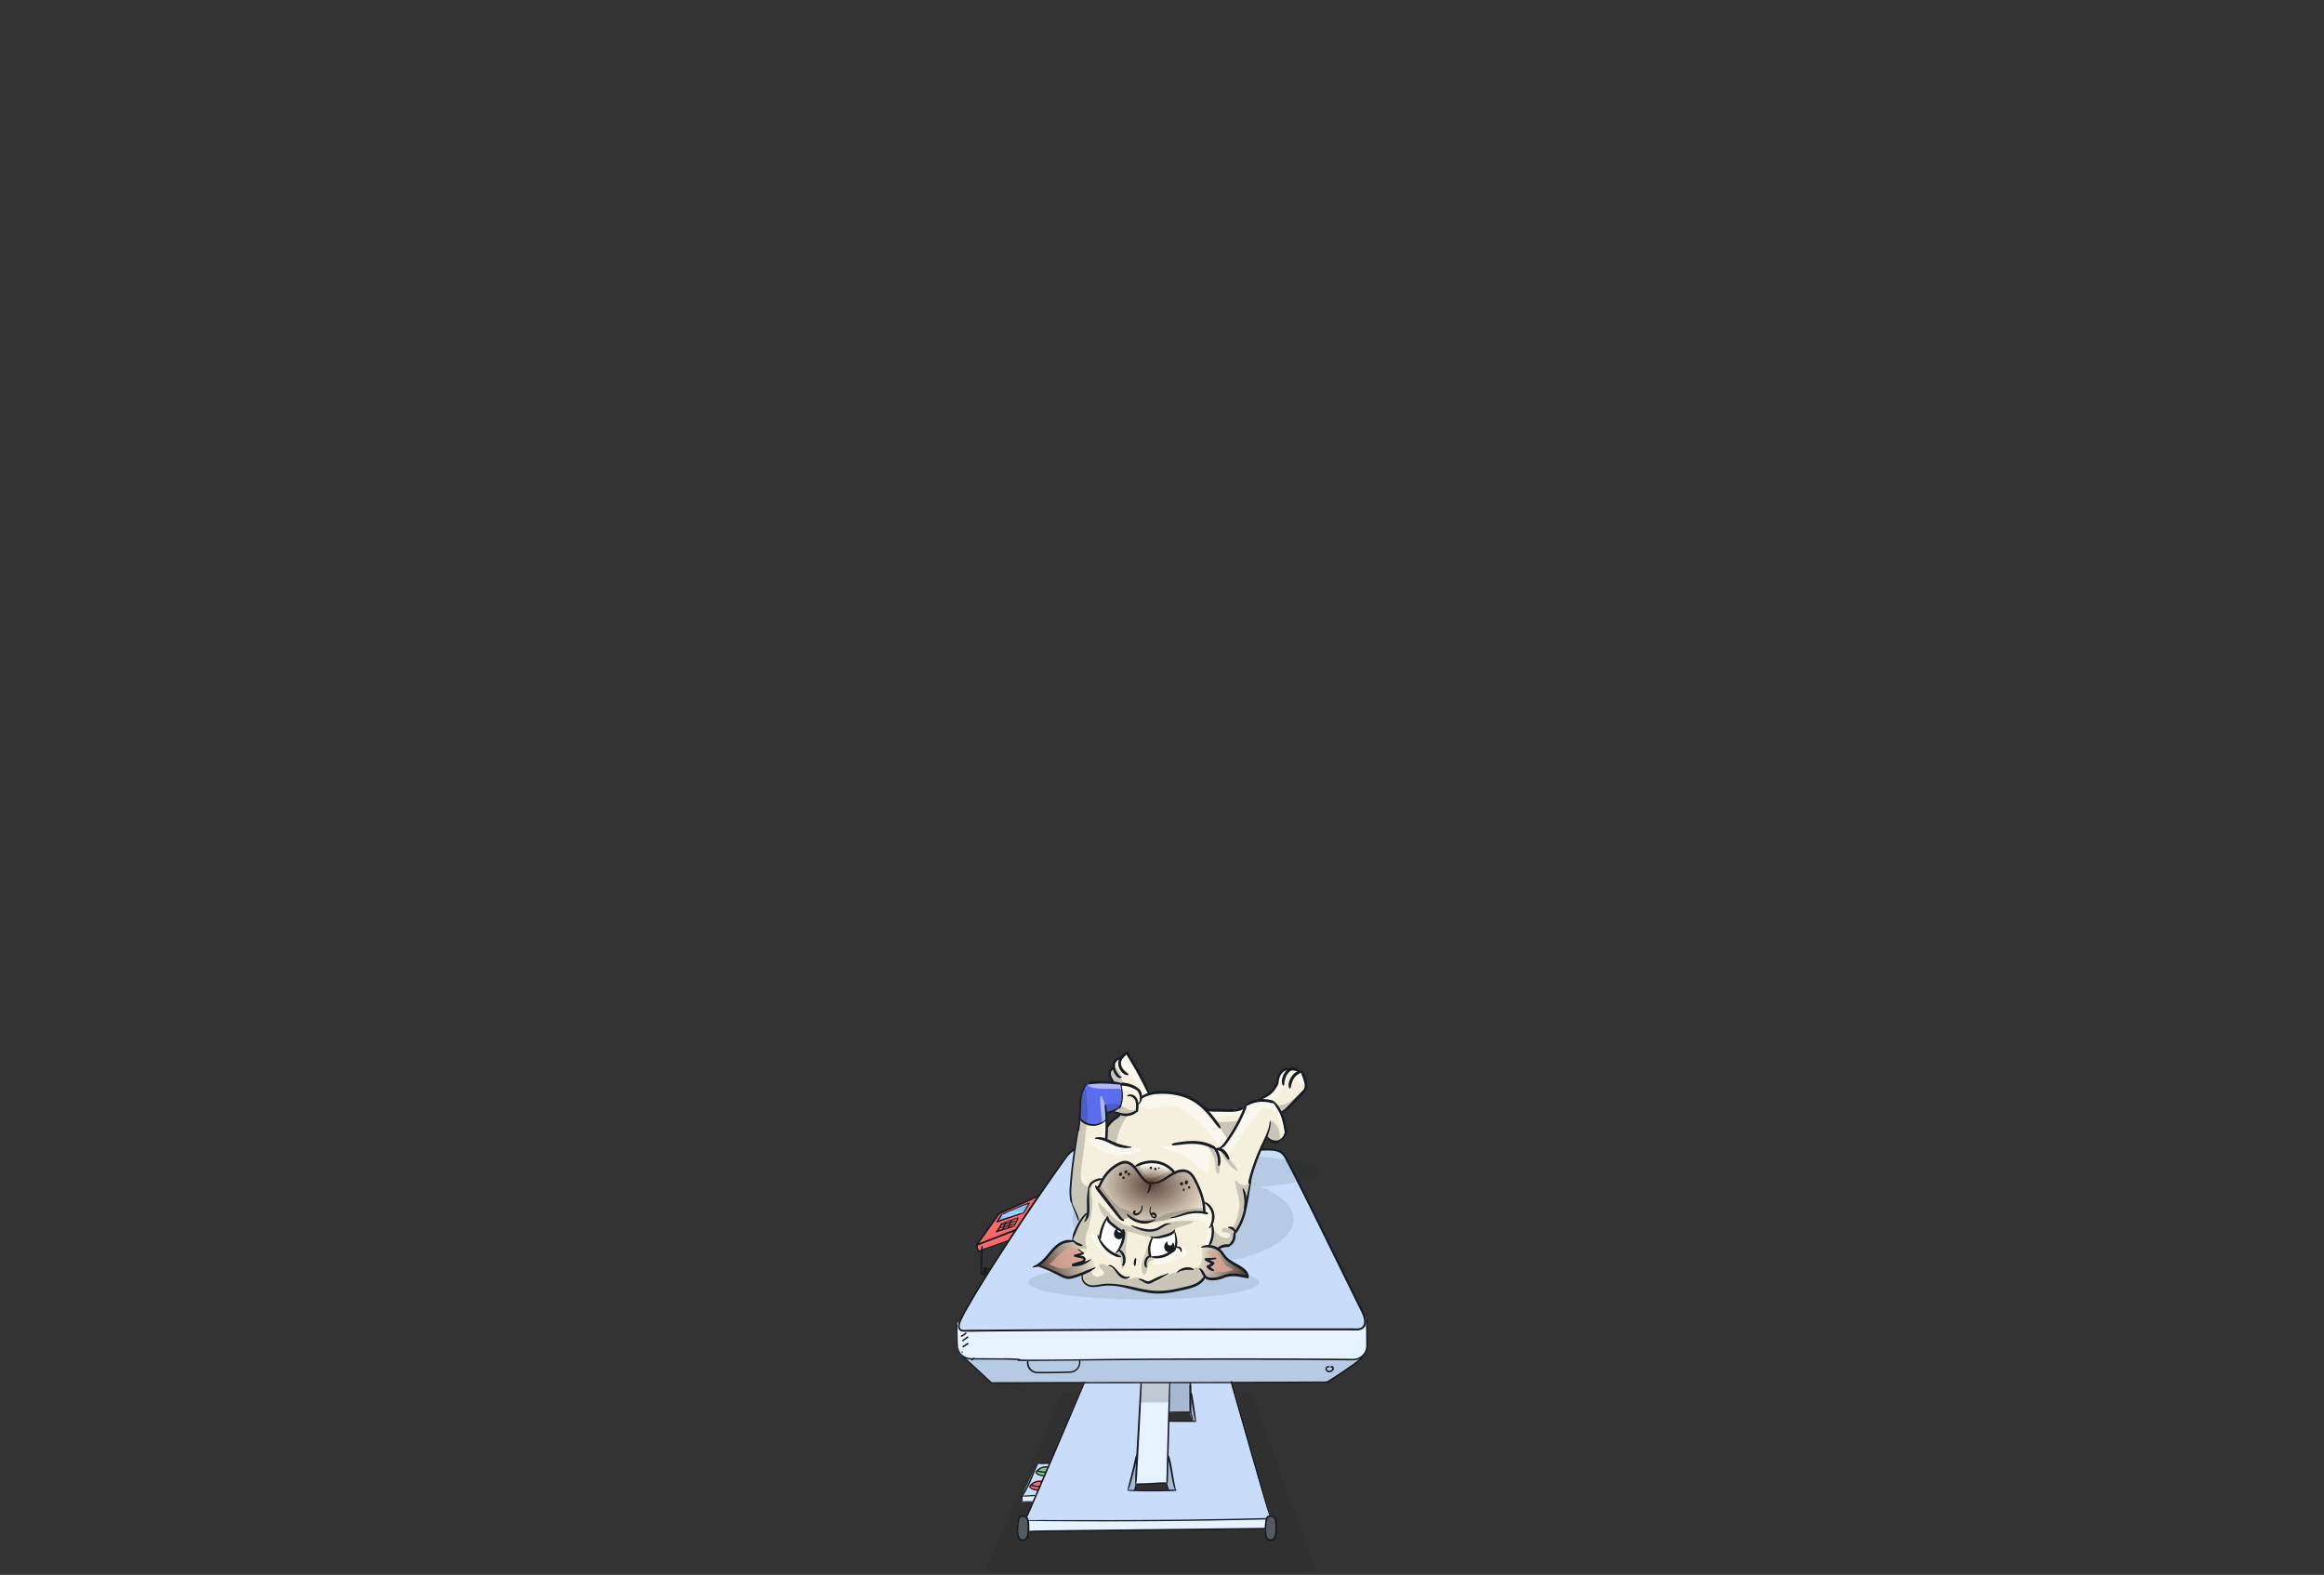 <svg xmlns="http://www.w3.org/2000/svg" width="980" height="664" fill="none"><rect width="100%" height="100%" fill="#333333" stroke="none"/><g clip-path="url(#a)"><path fill="#181D23" d="M447.973 587.096h79.942l39.649 111.457c.635 1.784-.689 3.659-2.583 3.659H402.637c-1.97 0-3.296-2.014-2.518-3.823l47.854-111.293Z" opacity=".1"/><path fill="#C9DDFA" d="M442.647 617.006h-5.188l-6.698 13.872v2.356h4.95l6.936-16.228Z"/><path fill="#C9DDFA" fill-rule="evenodd" d="m458.682 483.911 73.576.942c1.698-.298 5.528-.669 7.264.236 1.793.935 3.2 4.094 3.794 5.427.124.279.213.478.262.559.226.377 20.94 41.982 31.269 62.737.456.628 1.406 2.159 1.557 3.252.151 1.094.063 5.389 0 7.4v4.101c-.189.566-.708 1.876-1.274 2.593-.566.716-1.745 1.869-2.264 2.356l-13.347 9.286h-39.806l15.941 56.279c-.377 0-1.17.245-1.321 1.226-.15.98-.754 3.173-1.037 4.148l-99.516 1.131v-4.431l-.849-1.414 2.78-6.505 6.936-16.228 14.62-34.206h-39.146l-12.357-10.935c-.723-.535-2.207-2.319-2.358-5.185-.151-2.866-.063-6.473 0-7.919 5.283-8.861 17.583-29.186 24.525-39.593 6.943-10.408 17.986-26.082 22.639-32.618.126-.88 1.925-2.639 8.112-2.639Zm19.621 144.516.849-2.828 12.734-.472 1.037 3.3h-14.62Zm14.62-29.13v-3.676h8.679l1.415 3.676h-10.094Z" clip-rule="evenodd"/><path fill="#DBEDFF" fill-rule="evenodd" d="M576.135 556.116c.13.33.228.655.269.948.151 1.094.063 5.389 0 7.4v4.101c-.189.566-.708 1.876-1.274 2.593-.267.337-.67.772-1.076 1.189-.506.389-2.951 1.167-8.687 1.167H429.818l-19.054-.895c-1.25.105-3.85.116-4.829-.603l-.171-.151c-.723-.535-2.207-2.319-2.358-5.185-.151-2.866-.063-6.473 0-7.919l1.003-1.679c-.271 1.031-.38 3.187 1.355 3.564 1.736.378 68.514.158 101.686 0h62.917c2.257-.066 6.572-1.065 5.768-4.53Z" clip-rule="evenodd"/><path fill="#fff" fill-opacity=".3" fill-rule="evenodd" d="M576.135 556.116c.13.33.228.655.269.948.151 1.094.063 5.389 0 7.4v4.101c-.189.566-.708 1.876-1.274 2.593-.267.337-.67.772-1.076 1.189-.506.389-2.951 1.167-8.687 1.167H429.818l-19.054-.895c-1.25.105-3.85.116-4.829-.603l-.171-.151c-.723-.535-2.207-2.319-2.358-5.185-.151-2.866-.063-6.473 0-7.919l1.003-1.679c-.271 1.031-.38 3.187 1.355 3.564 1.736.378 68.514.158 101.686 0h62.917c2.257-.066 6.572-1.065 5.768-4.53Z" clip-rule="evenodd"/><path fill="#DBEDFF" d="m479.152 625.599 12.734-.472 1.037-27.388v-2.118h.081l.485-12.821h-12.357l-1.98 42.799Z"/><path fill="#fff" fill-opacity=".3" d="m479.152 625.599 12.734-.472 1.037-27.388v-2.118h.081l.485-12.821h-12.357l-1.98 42.799Z"/><path fill="#DBEDFF" d="M533.296 644.453c.283-.975.887-3.168 1.037-4.148l-100.553.848v4.431l99.516-1.131Z"/><path fill="#fff" fill-opacity=".3" d="M533.296 644.453c.283-.975.887-3.168 1.037-4.148l-100.553.848v4.431l99.516-1.131Z"/><path fill="#DBEDFF" fill-rule="evenodd" d="M436.718 630.878h-5.957v2.356h4.95l1.007-2.356Z" clip-rule="evenodd"/><path fill="#fff" fill-opacity=".3" fill-rule="evenodd" d="M436.718 630.878h-5.957v2.356h4.95l1.007-2.356Z" clip-rule="evenodd"/><g fill="#181D23" opacity=".1"><path fill-rule="evenodd" d="m480.944 582.8-.566 8.484h12.545l.566-8.484h-12.545Z" clip-rule="evenodd"/><path d="m491.886 625.127 1.037 3.3h2.736l-2.736-14.424-1.037 11.124Zm-13.583 3.3.849-2.828v-10.936c0 .377-2.39 9.333-3.585 13.764h2.736Zm23.299-32.806 1.415 3.676h1.414l-2.263-13.103-.566 9.427Z"/><path fill-rule="evenodd" d="M501.602 595.621h-8.679v-4.337l.566-8.484h8.679v3.394l-.566 9.427Z" clip-rule="evenodd"/><path d="m559.519 582.8 13.347-9.286c.294-.275.797-.763 1.282-1.264-2.709 1.816-13.837 1.254-19.062.746l-97.158.66c-14.936-.095-45.598-.377-48.768-.754-1.463-.175-2.34-.369-2.84-.546l11.801 10.444h141.398Z"/></g><g fill="#181D23" opacity=".1"><path fill-rule="evenodd" d="m480.944 582.8-.566 8.484h12.545l.566-8.484h-12.545Z" clip-rule="evenodd"/><path d="m491.886 625.127 1.037 3.3h2.736l-2.736-14.424-1.037 11.124Zm-13.583 3.3.849-2.828v-10.936c0 .377-2.39 9.333-3.585 13.764h2.736Zm23.299-32.806 1.415 3.676h1.414l-2.263-13.103-.566 9.427Z"/><path fill-rule="evenodd" d="M501.602 595.621h-8.679v-4.337l.566-8.484h8.679v3.394l-.566 9.427Z" clip-rule="evenodd"/></g><path fill="#7DCA78" d="M440.194 621.894c-1.522.108-2.717-.724-3.125-1.154 0-.892 2.176-2.259 4.776-2.259 1.088 0-1.015 1.806-.472 2.259-.362.339.343 1.045-1.179 1.154Z"/><path fill="#FE6869" d="M437.648 628.238c-1.522.109-3.177-1.082-3.585-1.512.589-.408 1.698-2.259 4.811-2.259 1.088 0-.544.915 0 1.367-.362.34.295 2.296-1.226 2.404Z"/><path fill="#555A60" d="M433.875 643.039c-.283-2.169-.661-3.771-2.736-3.771-1.415 0-2.169 2.357-2.075 5.09.094 2.734.566 5.091 2.641 4.902 2.075-.188 2.453-4.053 2.17-6.221Zm104.326 0c-.283-2.169-.66-3.771-2.735-3.771-1.415 0-2.17 2.357-2.075 5.09.094 2.734.566 5.091 2.641 4.902 2.075-.188 2.452-4.053 2.169-6.221Z"/><path fill="#FE6869" d="m421.046 511.815 16.413-7.542-12.169 19.043-12.545 4.289-.661-2.781 8.962-13.009Z"/><path fill="#7DC1FF" d="m433.591 507.384-11.225 4.525-1.594 3.01 10.933-3.67 1.886-3.865Z"/><path fill="#fff" fill-rule="evenodd" d="m426.564 512.936 2.949-.951-7.147-.076-.544 1.027h4.742Zm5.141-1.687-1.698.424-6.609-.18 2.055-.828 6.473.13-.221.454Z" clip-rule="evenodd" opacity=".3"/><path fill="#181D23" d="M450.331 486.339c-3.52 4.54-6.799 9.261-10.071 13.982a1130.854 1130.854 0 0 0-13.922 20.6c-4.57 6.915-9.075 13.925-13.425 21.003a293.258 293.258 0 0 0-5.105 8.583 125.71 125.71 0 0 0-1.928 3.506c-.687 1.305-1.453 2.647-1.781 4.092-.408 1.795.268 3.269 2.252 3.337 3.249.109 6.532-.042 9.784-.06l17.326-.114c9.293-.06 18.587-.12 27.88-.173a10624.264 10624.264 0 0 1 44.062-.17c8.32-.015 16.64-.022 24.96-.026 10.927-.004 21.85 0 32.777 0h4.807c1.603 0 3.211.109 4.788-.015 1.792-.143 3.101-1.233 3.316-3.051.231-1.934-.569-3.823-1.415-5.516-.581-1.166-1.158-2.327-1.735-3.496-3.219-6.508-6.411-13.032-9.61-19.548a4910.427 4910.427 0 0 0-11.067-22.436c-2.792-5.615-5.573-11.245-8.52-16.78-.928-1.746-1.803-3.926-3.648-4.868-2.328-1.192-5.135-.951-7.671-.977l-9.271-.102c-5.904-.064-11.806-.132-17.711-.196l-20.303-.226-17.005-.192c-2.675-.031-5.351-.068-8.029-.087-3.351-.027-7.516-.011-9.814 2.851-.351.441.268 1.067.626.626 2.166-2.704 6.146-2.614 9.297-2.583.936.007 1.875.022 2.811.033l13.353.148c6.362.071 12.727.139 19.088.211l19.341.215c4.705.052 9.407.105 14.112.154l3.38.038c2.302.026 4.811-.215 6.981.69 1.958.815 2.826 3.092 3.765 4.857a397.424 397.424 0 0 1 3.638 7.051c3.403 6.712 6.738 13.462 10.066 20.212 3.566 7.236 7.12 14.476 10.674 21.716 1.453 2.956 2.91 5.916 4.37 8.869.592 1.199 1.185 2.394 1.781 3.59.826 1.655 1.735 3.389 1.682 5.294-.022.89-.328 1.78-1.128 2.255-1.139.682-2.739.422-3.999.422h-9.433c-5.694 0-11.387 0-17.081.008-9.086.003-18.167.011-27.253.022a10908.726 10908.726 0 0 0-43.236.143c-8.056.042-16.108.095-24.163.148-10.467.067-20.934.143-31.397.214-3.128.023-6.255.046-9.383.065-1.023.007-2.981.388-3.347-.943-.287-1.045.279-2.334.709-3.258 1.072-2.308 2.358-4.525 3.63-6.723 3.671-6.366 7.603-12.58 11.576-18.76 4.577-7.116 9.27-14.163 14.01-21.173a982.215 982.215 0 0 1 12.179-17.61 208.867 208.867 0 0 1 3.962-5.456c.226-.298-.291-.698-.521-.404l-.011.008Z"/><path fill="#181D23" d="M403.231 558.591c-.057 2.195-.011 4.393.057 6.588.052 1.783.011 3.529.981 5.098a6.22 6.22 0 0 0 3.535 2.688c.879.257 1.758.246 2.664.246 1.124 0 2.249.007 3.373.011 4.754.019 9.516-.008 14.27.173.253.012 1.494.189 1.581.11-.083.075-.125-.562.019-.483-.023-.011-.193.049-.219.06-.245.08-.634.249-.34.573.204.227.827.144 1.087.151 3.732.095 7.475.008 11.21-.026 9.395-.075 18.786-.181 28.181-.253 20.251-.151 40.505-.215 60.755-.177 10.108.019 20.213.06 30.321.132l7.46.057c1.954.015 3.882.184 5.625-.868a6.276 6.276 0 0 0 2.736-3.491c.249-.804.279-1.614.264-2.448a408.221 408.221 0 0 1-.045-3.835c-.016-2.19-.023-4.385-.099-6.576-.015-.403-.637-.403-.626 0 .049 2.191.057 4.386.076 6.576.007 1.166.018 2.331.037 3.496.015 1.056.015 2.047-.385 3.043a5.61 5.61 0 0 1-3.886 3.322c-1.083.253-2.249.136-3.354.128-1.241-.011-2.487-.019-3.728-.03-9.87-.075-19.741-.124-29.611-.147-19.692-.045-39.384.008-59.072.147-14.814.106-29.635.445-44.444.366-.645 0-1.407-.136-2.049-.042-.121.019-.079-.018-.098-.007.015-.011.098.558.011.501 0 0-.045-.007.095-.022.162-.015.419-.091.498-.242.237-.452-.4-.512-.672-.539-2.822-.29-5.724-.173-8.554-.196-3.576-.03-7.153-.038-10.726-.045-2.03 0-3.887-.573-5.143-2.27-1.257-1.697-1.121-3.786-1.174-5.8-.053-2.013-.09-3.985-.041-5.976.007-.362-.551-.362-.562 0h-.008v.007Z"/><path fill="#181D23" d="M405.601 571.97c1.479 1.357 3.007 2.666 4.486 4.031 1.766 1.633 3.516 3.281 5.271 4.932.826.777 1.652 1.554 2.483 2.327.267.249.667-.151.4-.4-3.328-3.092-6.596-6.248-9.977-9.287-.766-.687-1.524-1.392-2.35-2.003-.234-.173-.525.208-.31.404l-.003-.004Z"/><path fill="#181D23" d="M418.233 583.354c6.856.124 13.727-.019 20.586-.041a15257.6 15257.6 0 0 1 39.648-.083l18.688-.012c7.456-.007 14.908-.022 22.364-.045 11.462-.034 22.925-.083 34.388-.136 1.815-.007 3.626-.019 5.441-.026.362 0 .366-.566 0-.566-12.176.061-24.348.113-36.524.155-7.765.026-15.53.045-23.295.053-6.226.007-12.455.011-18.681.015-7.497.003-14.991.015-22.488.03-11.549.026-23.099.06-34.648.105-1.827.008-3.657.004-5.483.053-.324.008-.324.498 0 .506l.004-.008Z"/><path fill="#181D23" d="M574.335 571.985c-.77.573-1.427 1.309-2.174 1.919a54.926 54.926 0 0 1-3.079 2.319c-2.184 1.539-4.429 2.991-6.693 4.408-.947.592-1.89 1.207-2.86 1.758-.442.249-.023.954.396.675 1.883-1.26 3.822-2.436 5.705-3.703 2.237-1.505 4.464-3.055 6.561-4.751.476-.385.944-.777 1.396-1.188.374-.343.785-.705 1.038-1.15.098-.17-.109-.423-.29-.291v.004Zm-119.273 1.629c-.086.43-.034.856-.094 1.286a3.72 3.72 0 0 1-.377 1.188 3.942 3.942 0 0 1-1.592 1.644c-.755.418-1.544.471-2.385.494-.841.022-1.713.045-2.57.064-1.969.041-3.942.075-5.912.09-.992.008-1.985.012-2.977.008-.898 0-1.86.087-2.732-.17-1.724-.513-2.807-2.217-2.694-3.982.03-.452-.683-.452-.709 0-.094 1.648.713 3.266 2.139 4.118.762.456 1.596.656 2.475.664a205.6 205.6 0 0 0 3.332 0c2.234-.012 4.464-.049 6.697-.102.985-.023 1.966-.049 2.951-.076.868-.026 1.679-.083 2.475-.467 1.728-.834 2.807-2.87 2.415-4.767-.045-.214-.396-.218-.438 0l-.004.008Zm105.618 2.553c-.223-.208-.51-.249-.804-.185-.257.053-.502.2-.672.4-.43.498-.339 1.195.064 1.678.431.513 1.14.652 1.766.471.627-.181 1.238-.656 1.423-1.293a1.036 1.036 0 0 0-.253-1.033.91.91 0 0 0-1.03-.193c-.181.079-.223.343-.132.502a.372.372 0 0 0 .502.132c.011-.004.064-.027.015-.008.019-.007.041 0 .022-.004-.037-.015.053.012.012 0-.038-.007.022.004.022.008.065.023.034.008.019 0l.049.026c.049.031.046.027.091.076.022.026.06.09.072.147a.583.583 0 0 1-.027.234c-.117.377-.543.667-.902.784-.358.117-.788.106-1.09-.166-.249-.226-.408-.6-.234-.89.189-.324.54-.381.853-.275.234.079.419-.249.241-.415l-.007.004Zm-150.627-2.613.819-.69a.285.285 0 0 0 .083-.196.286.286 0 0 0-.083-.197c-.053-.045-.125-.086-.197-.082a.333.333 0 0 0-.196.082c-.275.227-.551.457-.826.683a.288.288 0 0 0-.083.2.286.286 0 0 0 .283.283.342.342 0 0 0 .2-.083Zm-4.437-9.948c.328-.169.645-.354.947-.562.339-.23.619-.452.92-.693.132-.106.121-.351 0-.46a.333.333 0 0 0-.46 0c-.268.256-.49.426-.8.637a8.948 8.948 0 0 1-.921.547.308.308 0 0 0-.109.422.316.316 0 0 0 .423.109Zm.547 1.916c.686-.502 1.362-1.022 2.067-1.497.155-.102.204-.302.087-.456-.117-.155-.317-.144-.46-.031-.649.506-1.332.973-2 1.456-.132.098-.2.264-.109.419.075.132.283.207.419.109h-.004Zm.158 2.504c.642-.408 1.283-.819 1.928-1.226.147-.094.219-.298.121-.452-.094-.147-.298-.219-.453-.121-.641.407-1.283.818-1.928 1.226-.147.094-.219.297-.121.452.095.147.299.219.453.121Zm-.585 2.319c.366 0 .366-.57 0-.57s-.366.57 0 .57Zm75.293 12.621c-.166.791-.177 1.614-.234 2.42-.056.807-.102 1.663-.155 2.497-.09 1.478-.181 2.952-.275 4.43-.162 2.614-.291 5.227-.441 7.84-.283 4.974-.574 9.947-.834 14.921-.087 1.648-.174 3.296-.257 4.944-.094 1.862-.238 3.748-.083 5.61.015.197.332.276.374.05.301-1.618.373-3.277.456-4.918.076-1.478.155-2.952.234-4.43l.419-7.84c.264-4.973.536-9.947.792-14.921.087-1.648.147-3.296.219-4.943.038-.875.072-1.75.11-2.625.041-.984.139-2.006.037-2.986-.019-.193-.317-.272-.366-.049h.004Zm12.025.049c-.23 5.78-.415 11.561-.581 17.345-.177 6.098-.328 12.195-.483 18.289-.03 1.263-.064 2.526-.094 3.786-.023.946-.125 1.93.071 2.862.042.192.329.177.374 0 .215-.811.185-1.671.207-2.508.027-1.082.057-2.168.083-3.25.072-2.791.14-5.581.212-8.368.162-6.399.32-12.798.46-19.197.064-2.986.132-5.973.215-8.959.008-.298-.449-.294-.46 0h-.004Z"/><path fill="#181D23" d="M478.931 625.681c.985.366 2.147.279 3.181.276 1.136 0 2.271-.057 3.403-.121 1.132-.064 2.223-.132 3.332-.181 1.109-.049 2.234-.068 3.347-.257.147-.026.147-.275 0-.297-1.087-.181-2.159-.132-3.253-.08-1.094.053-2.282.136-3.422.204-1.139.068-2.211.124-3.317.166-1.105.041-2.226-.083-3.271.181-.06.015-.049.09 0 .109Zm14.164-29.989c1.483.072 2.966.083 4.453.091.728.003 1.456.011 2.184.015.823 0 1.676.068 2.487-.095.245-.049.245-.445 0-.494-.811-.162-1.664-.094-2.487-.094-.728 0-1.456.008-2.184.015-1.487.012-2.966.019-4.453.091-.301.015-.301.452 0 .467v.004Z"/><path fill="#181D23" d="M502.057 595.703c.388-.652.275-1.568.298-2.307.022-.739.022-1.426.022-2.142l.008-3.055c0-1.157.023-2.319.007-3.476-.007-.622-.117-1.158-.237-1.765-.038-.192-.355-.192-.393 0-.105.539-.222 1.018-.234 1.572-.007.479 0 .958 0 1.437l.016 4.789c0 .777-.008 1.55.015 2.327.022.818-.125 1.896.305 2.617.042.071.147.071.193 0v.003Zm-44.78-13.16c-.811 1.629-1.483 3.337-2.211 5.008-1.773 4.087-3.558 8.175-5.324 12.266l-6.655 15.408c-2.083 4.819-4.158 9.642-6.241 14.461-.796 1.844-1.592 3.688-2.392 5.528-.54 1.244-1.117 2.507-1.585 3.771a5.88 5.88 0 0 0-.11.35l-.045.162c-.022.091-.026.114-.022.102-.102.227.234.426.335.196.087-.196.242-.369.344-.558.128-.245.234-.505.351-.758.294-.633.588-1.267.867-1.904.748-1.723 1.495-3.446 2.238-5.17a3783.37 3783.37 0 0 0 6.048-14.05c2.215-5.177 4.43-10.354 6.645-15.535 1.837-4.303 3.663-8.613 5.493-12.923.585-1.38 1.17-2.76 1.755-4.136.272-.645.63-1.305.811-1.988.008-.03.023-.06.034-.086.072-.196-.245-.332-.34-.144h.004Zm-23.985 58.644c3.339.139 6.682.132 10.021.162a3038.954 3038.954 0 0 0 29.521.079c13.013-.034 26.031-.147 39.044-.354 7.384-.117 14.768-.268 22.152-.449.381-.008.381-.603 0-.592-13.176.332-26.355.562-39.538.694-13.014.132-26.031.181-39.048.173-3.645 0-7.294-.011-10.939-.011-3.645 0-7.482-.057-11.221.049-.159.004-.159.241 0 .249h.008Zm102.323-2.112c.113.068.049.098.034-.034-.008-.105-.046-.215-.068-.32-.072-.336-.193-.788-.287-1.165a175.206 175.206 0 0 0-1.132-4.197c-1.256-4.514-2.547-9.02-3.826-13.53-1.539-5.43-3.094-10.856-4.641-16.286-1.335-4.687-2.675-9.374-4.011-14.061-.649-2.286-1.245-4.593-1.988-6.848-.06-.185 0 .015-.03-.091-.128-.452-.838-.26-.71.196 0 .008.008.015.008.023 0 .026.034.124-.004-.06.012.045.012.09.023.135a48.065 48.065 0 0 0 .373 1.441l1.189 4.167c1.29 4.525 2.585 9.046 3.875 13.567 1.57 5.486 3.128 10.973 4.716 16.456 1.359 4.687 2.694 9.381 4.09 14.057.457 1.531.902 3.07 1.404 4.589.151.464.309.928.468 1.388.083.234.139.483.279.705.038.06.038.106.121.136.158.06.249-.185.113-.268h.004Zm-101.758 6.708c.906.034 1.747.053 2.679.057 2.408.011 4.819-.008 7.226-.034l10.757-.113c4.343-.045 8.69-.094 13.032-.143 4.792-.053 9.58-.11 14.372-.163 4.792-.052 9.607-.109 14.41-.162 4.509-.052 9.018-.101 13.526-.154 3.785-.042 7.569-.087 11.354-.128l8.221-.095c1.291-.015 2.581-.007 3.868-.045h.17c.415-.004.415-.649 0-.645-.895.012-1.785.019-2.679.03-2.408.027-4.819.057-7.226.083-3.584.042-7.169.083-10.757.121l-13.032.147c-4.792.053-9.58.109-14.372.162-4.792.053-9.607.11-14.41.162-4.509.053-9.017.102-13.526.155-3.785.045-7.569.094-11.354.139-2.739.034-5.482.061-8.221.125-1.306.03-2.615.056-3.868.143l-.17.012c-.218.015-.222.335 0 .343v.003Zm3.732-28.854c-.068.113-.177.121-.268.2-.068.06-.117.174-.162.253-.151.256-.287.52-.411.788a73.146 73.146 0 0 0-.717 1.614c-.528 1.218-1.045 2.443-1.581 3.661s-1.136 2.545-1.777 3.782a32.108 32.108 0 0 1-.97 1.75c-.343.573-.789 1.169-1.087 1.799-.12.252.185.528.404.309.479-.475.819-1.079 1.166-1.656.347-.576.664-1.153.973-1.742a52.253 52.253 0 0 0 1.815-3.853c.513-1.207 1.004-2.425 1.51-3.635.241-.585.49-1.173.747-1.754.113-.256.222-.509.32-.769.034-.094.11-.245.125-.347.015-.124-.049-.245 0-.37.019-.049-.057-.075-.079-.034l-.008.004Z"/><path fill="#181D23" d="M430.616 630.772c.28.192.687.17 1.015.196.612.049 1.23 0 1.838-.026.607-.027 1.26-.046 1.89-.095.385-.03.808-.068 1.166-.215.098-.041.102-.166 0-.203-.351-.14-.792-.121-1.166-.106-.607.023-1.215.083-1.822.125-.608.041-1.204.045-1.8.109-.355.038-.732.094-1.087.094-.068 0-.086.087-.034.125v-.004Zm6.603-13.764c.257.189.627.185.932.223.551.068 1.117.041 1.672.038.554-.004 1.124 0 1.686-.031.355-.018.755-.045 1.079-.196.068-.03.068-.15 0-.184-.316-.144-.709-.147-1.052-.144-.551 0-1.102.042-1.649.061-.547.018-1.094 0-1.638.045-.328.026-.667.053-.996.068-.071 0-.083.086-.034.124v-.004Z"/><path fill="#181D23" d="M430.511 630.904c-.008.351.007.697.026 1.048.008.177.015.351.027.528.015.2 0 .4.015.6.007.09.045.188.132.233a.302.302 0 0 0 .207.027c.095-.019.159-.106.189-.189.068-.203.087-.437.113-.652.023-.177.019-.351.011-.528-.015-.354-.06-.709-.071-1.067a.334.334 0 0 0-.329-.328.333.333 0 0 0-.328.328h.008Z"/><path fill="#181D23" d="M430.839 633.321c.826.053 1.649.064 2.475.079.313.004.623.011.936.008a10.894 10.894 0 0 0 1.52-.147c.095-.015.095-.174 0-.189a11.148 11.148 0 0 0-1.494-.147c-.32-.004-.641 0-.966.008-.826.011-1.648.026-2.475.079-.2.011-.2.298 0 .309h.004Zm44.685-4.962c.811.335 1.856.275 2.717.313a140.6 140.6 0 0 0 3.954.105c3.075.045 6.154.03 9.229-.045 1.505-.038 3.071.011 4.554-.264.245-.045.17-.404-.056-.415-1.34-.083-2.706.068-4.049.113a209.25 209.25 0 0 1-4.618.106c-2.853.038-5.705.041-8.558-.049-.6-.019-1.196-.038-1.796-.064-.464-.019-.924-.068-1.381.011-.105.019-.079.155 0 .189h.004Z"/><path fill="#181D23" d="M495.88 628.411c-.143-.543-.196-1.138-.313-1.693-.128-.618-.253-1.24-.37-1.859a221.228 221.228 0 0 1-.717-4.102c-.23-1.369-.453-2.681-.72-4.013a23.967 23.967 0 0 0-.438-1.825c-.151-.52-.298-1.071-.672-1.485-.113-.125-.287-.015-.302.124-.052.547.129 1.097.246 1.625.139.611.275 1.226.407 1.837.287 1.327.528 2.666.77 4.004.241 1.339.483 2.681.781 4.009.14.614.283 1.229.464 1.832.17.566.423 1.064.634 1.603.053.136.26.087.223-.06l.007.003Zm-20.247.061c.223-.558.502-1.086.699-1.659a47.86 47.86 0 0 0 .603-1.916c.396-1.339.755-2.689 1.102-4.042.347-1.354.664-2.647.977-3.975.144-.611.276-1.222.389-1.84.094-.501.204-1.022.09-1.531-.034-.162-.241-.158-.324-.041-.306.433-.408.98-.532 1.485-.14.57-.272 1.143-.396 1.716a175.726 175.726 0 0 1-.944 4.057 270.839 270.839 0 0 1-1.026 4.058c-.162.626-.332 1.248-.49 1.874-.148.577-.219 1.18-.374 1.75-.038.147.17.196.223.06l.003.004Zm2.585.2c.026-.023.06-.027.094-.046.046-.026.076-.079.106-.12.072-.106.143-.208.204-.321.105-.196.2-.4.287-.607.124-.298.226-.603.294-.924l.034-.173c.011-.057.004-.102 0-.159-.008-.045-.004-.007 0 0v-.041c0-.083-.004-.17-.015-.253-.015-.124-.03-.256-.095-.366-.034-.064-.09-.15-.173-.15l.102.06-.019-.026c-.094-.121-.264.049-.17.169.004.008-.026-.034-.019-.022l-.011-.091c-.011.03 0 .057.007.087v-.004.042c0 .094 0 .184-.011.279.008-.049-.007.049-.011.067-.008.038-.015.08-.027.117-.022.091-.06.166-.086.298-.061.287-.151.57-.234.849-.065.211-.14.418-.204.626-.042.128-.072.252-.106.38-.019.065-.045.132-.037.197.003.041.03.067.026.105 0 .038.045.049.068.027h-.004Zm14.802-.031c0-.034.015-.041.023-.075a.32.32 0 0 0-.012-.147 4.684 4.684 0 0 0-.09-.339c-.068-.204-.136-.404-.2-.608a10.312 10.312 0 0 1-.257-.897 10.217 10.217 0 0 0-.034-.17c-.007-.034-.011-.06-.022-.09 0-.008-.046-.098-.031-.053-.03-.075-.041-.166-.056-.249-.011-.056 0 0-.008-.06 0-.027-.003-.053-.003-.083v-.177c-.004.022 0-.042 0 0 .003-.031.018-.065.007-.095l-.011.091s-.023.03-.019.022c.094-.12-.072-.29-.17-.169a.143.143 0 0 0-.019.026l.102-.06c-.173 0-.234.305-.253.422a2.21 2.21 0 0 0-.026.268v.102a.925.925 0 0 0 .004.252c.056.294.136.592.249.871.09.227.188.457.302.675.064.117.128.227.203.34.038.056.068.117.121.166.038.034.091.037.125.071.022.023.071.008.067-.026l.008-.008Zm10.112-29.412c0-.09.045-.143.042-.237-.004-.102-.031-.204-.042-.302a7.552 7.552 0 0 0-.075-.487c-.053-.297-.125-.595-.189-.893-.057-.26-.125-.517-.189-.773-.049-.196-.087-.404-.173-.589-.102-.222-.17-.463-.261-.693-.026-.061-.053-.125-.083-.181-.019-.038-.041-.132-.015-.027-.038-.147-.271-.086-.23.064-.03-.109 0-.015 0 .031 0 .067.008.135.019.199.034.245.09.487.109.736.015.203.083.403.132.599.065.257.129.517.204.769.087.291.166.585.257.872.053.165.109.328.173.49.034.083.057.173.098.256.042.083.102.106.148.185.018.034.071.019.075-.019Z"/><path fill="#181D23" d="M492.907 598.984h-.034c-.321 0-.321.494 0 .494 3.347.015 6.69.026 10.036.023.249 0 1.393.166 1.476-.227l-.166.129h.007c.223 0 .223-.344 0-.344h-.007l.166.129c-.076-.359-.978-.223-1.211-.227h-2.683c-2.057-.003-4.109.008-6.165.015-.483 0-.97.004-1.453.008-.317 0-.321.498 0 .494h.034c.317 0 .321-.494 0-.494Z"/><path fill="#181D23" d="M504.294 599.21c-.041-.279.027-.562 0-.844-.041-.404-.098-.807-.147-1.211-.125-1.022-.287-2.036-.43-3.054-.279-1.961-.521-3.937-.894-5.879-.053-.271-.129-.573-.272-.818-.045-.079-.079-.117-.117-.166-.023-.03-.06-.057-.079-.083-.042-.06.151.072-.008-.008-.079-.037-.147-.026-.215.027-.177.143.072.392.249.252-.072.008-.143.019-.215.027-.426-.204.015-.241-.083-.125-.007.012 0 .049 0 .061 0 .011-.034.151-.038.218-.022.268.008.551.049.815.132.841.276 1.682.415 2.519.348 2.066.653 4.152 1.072 6.207.087.426.17.856.272 1.278.071.294.23.539.305.822.023.09.147.049.136-.038Zm29.513 46.064c.159-.471.148-1.01.182-1.504.03-.423.049-.849.09-1.271.068-.656.17-1.32.336-1.957.2-.769.724-.999 1.505-.988.781.011 1.257.404 1.521 1.086.287.747.328 1.58.351 2.368.026.833.038 1.678-.023 2.511-.079 1.117-.313 3.447-1.849 3.47-.841.011-1.407-.442-1.656-1.226-.249-.784-.294-1.704-.392-2.534-.034-.271-.393-.271-.423 0-.185 1.557-.249 3.839 1.615 4.416.804.249 1.702.12 2.302-.494.599-.615.89-1.584 1.033-2.444.163-.973.178-1.953.17-2.937-.007-1.033-.011-2.134-.328-3.13-.242-.747-.702-1.41-1.468-1.674s-1.935-.185-2.532.437c-.539.566-.6 1.531-.701 2.266a18.016 18.016 0 0 0-.144 1.554c-.034.656-.094 1.422.117 2.048a.16.16 0 0 0 .306 0l-.012.003Zm-104.515 0c.158-.471.147-1.01.181-1.504.03-.423.049-.849.091-1.271.068-.656.169-1.32.335-1.957.2-.769.725-.999 1.506-.988.781.011 1.256.404 1.521 1.086.286.747.328 1.58.35 2.368.027.833.038 1.678-.022 2.511-.079 1.117-.313 3.447-1.849 3.47-.841.011-1.407-.442-1.656-1.226-.249-.784-.295-1.704-.393-2.534-.034-.271-.392-.271-.422 0-.185 1.557-.249 3.839 1.614 4.416.804.249 1.702.12 2.302-.494.6-.615.891-1.584 1.034-2.444.162-.973.177-1.953.17-2.937-.008-1.033-.012-2.134-.329-3.13-.241-.747-.701-1.41-1.467-1.674-.766-.264-1.936-.185-2.532.437-.54.566-.6 1.531-.702 2.266a17.625 17.625 0 0 0-.143 1.554c-.034.656-.095 1.422.117 2.048a.16.16 0 0 0 .305 0l-.011.003Zm8.705-141.646c-.778.611-1.785.995-2.672 1.414-1.456.686-2.935 1.331-4.414 1.976-3.091 1.346-6.215 2.632-9.252 4.091-.302.147-.63.253-.83.528-.121.166-.242.336-.362.505l-1.54 2.154-4.501 6.285c-.992 1.388-1.989 2.776-2.981 4.167-.192.268.132.698.445.577l5.626-2.172c2.973-1.146 5.947-2.296 8.916-3.443.687-.264 1.373-.531 2.06-.795.472-.181.264-.947-.211-.762l-5.626 2.172a6327.686 6327.686 0 0 0-8.916 3.443c-.687.264-1.373.531-2.056.795l.445.577c2.317-3.246 4.633-6.489 6.946-9.736l2.264-3.175c.061-.083.125-.23.208-.294-.212.166.188-.026.253-.057.139-.067.275-.135.415-.199.328-.159.66-.313.992-.468.732-.336 1.464-.667 2.2-.992 1.633-.724 3.267-1.436 4.901-2.157 1.634-.72 3.384-1.489 5.045-2.3 1.041-.505 2.128-1.022 3.041-1.742.287-.226-.117-.622-.4-.4l.004.008Z"/><path fill="#181D23" d="M425.304 522.829c-2.26.713-4.483 1.557-6.724 2.33-2.045.705-4.094 1.395-6.116 2.153l.347.196c-.253-.878-.502-1.761-.755-2.639-.098-.351-.645-.2-.547.151.253.878.502 1.761.755 2.639.038.136.204.253.347.196 2.049-.765 4.12-1.463 6.188-2.175 2.234-.77 4.516-1.479 6.686-2.414.249-.105.072-.516-.185-.437h.004Zm12.659 105.224c-.887-.17-1.857-.222-2.672-.652a2.176 2.176 0 0 1-.509-.358c-.057-.053-.189-.163-.193-.249 0 0 0-.008.019-.046.114-.264.408-.505.612-.697a4.52 4.52 0 0 1 1.607-.977c.841-.29 1.713-.268 2.588-.188.381.034.381-.562 0-.596-.811-.072-1.63-.091-2.422.121-.615.165-1.2.456-1.709.837-.446.335-.902.75-1.185 1.233-.37.633.54 1.237 1.015 1.463a6.04 6.04 0 0 0 2.792.55c.242-.011.321-.392.06-.441h-.003Z"/><path fill="#181D23" d="M438.495 626.428a12.376 12.376 0 0 1-2.008-.128c-.498-.079-1.033-.181-1.464-.46-.305-.2-.588.29-.286.49.467.305 1.052.43 1.596.516.713.114 1.437.151 2.158.148.362 0 .366-.57 0-.566h.004Zm2.109-4.408c-.887-.17-1.857-.223-2.672-.653a2.197 2.197 0 0 1-.509-.358c-.057-.053-.189-.162-.192-.249 0 0 0-.007.019-.045.113-.264.407-.505.611-.697a4.52 4.52 0 0 1 1.607-.977c.842-.29 1.713-.268 2.588-.189.382.034.382-.562 0-.595-.811-.072-1.63-.091-2.422.12a5.08 5.08 0 0 0-1.709.837c-.445.336-.902.751-1.185 1.233-.37.634.54 1.237 1.015 1.463.838.4 1.868.596 2.792.551.242-.011.321-.392.061-.441h-.004Z"/><path fill="#181D23" d="M441.136 620.395c-.668.003-1.347-.023-2.007-.129-.499-.079-1.034-.181-1.464-.46-.306-.199-.589.291-.287.491.468.305 1.053.429 1.596.516a13.32 13.32 0 0 0 2.158.147c.362 0 .366-.569 0-.565h.004Zm-26.842-94.885c.015-.087.022-.174.022-.264.008-.158-.245-.196-.279-.038-.053.238-.181.453-.234.694-.045.211-.064.43-.086.645-.049.433-.095.867-.129 1.301a75.728 75.728 0 0 0-.139 2.605 80.467 80.467 0 0 0-.072 5.404c.015.554.064 1.184.468 1.606.404.423 1.045.506 1.569.223 1.442-.773.872-2.451.265-3.575-.148-.271-.581-.275-.729 0-.505.947-.539 1.98-.113 2.96.125.283.547.234.687 0 .189-.313.381-.626.573-.939.098-.154.193-.313.291-.467.041-.068.479-.856.158-.77l.276.072-.045-.038c-.223-.188-.615.057-.431.332.382.566 1.068-.339.506-.652-.37-.208-.709.087-.909.373-.385.551-.729 1.131-1.102 1.689l.724.095c-.283-.739-.264-1.527.114-2.233h-.729c.287.528.698 1.218.521 1.844-.109.385-.664.886-1.022.483-.31-.347-.216-1.052-.219-1.474-.008-.683-.004-1.365 0-2.048.015-1.335.037-2.67.09-4.005.027-.682.072-1.365.091-2.047.007-.309.022-.618.03-.928.008-.388-.102-.735-.121-1.116l-.264.072c.038.075.083.151.136.219.034.049.098.026.106-.031l-.004.008Zm8.101-9.816c-.313-.003-.378.212-.495.457-.169.354-.35.701-.55 1.044a13.9 13.9 0 0 1-1.355 1.916c-.177.211-.015.645.302.52 1.249-.498 2.547-.875 3.83-1.274.701-.219 1.403-.438 2.101-.668.581-.192 1.113-.373 1.619-.731.124-.091.045-.264-.102-.242-1.302.193-2.566.709-3.826 1.086-1.26.377-2.558.728-3.788 1.23l.302.52a14.665 14.665 0 0 0 1.494-2.164c.087-.155 1-1.678.464-1.69l.004-.004Z"/><path fill="#181D23" d="M422.565 516.019c.581-.076 1.143-.404 1.686-.611a37.392 37.392 0 0 1 1.645-.585c1.159-.384 2.328-.727 3.49-1.086l-.275-.275c-.215.649-.528 1.252-.853 1.852-.264.482-.513.946-.6 1.497-.022.139.162.241.242.101.607-1.082 1.267-2.141 1.645-3.329.053-.159-.117-.328-.276-.275-1.181.38-2.365.742-3.539 1.15-.57.196-1.136.407-1.698.633-.517.208-1.124.389-1.535.769-.057.053-.015.178.068.166v-.007Z"/><path fill="#181D23" d="M421.312 517.848c.347.143.89-.083 1.234-.17.615-.151 1.226-.309 1.837-.464.664-.17 1.321-.362 1.981-.547.306-.086.641-.158.932-.286.272-.121.592-.211.845-.366.087-.053.053-.196-.053-.196-.286 0-.596.083-.879.124-.309.046-.626.144-.928.227-.675.184-1.358.362-2.03.558-.592.173-1.188.343-1.785.509-.35.098-.95.166-1.196.464-.045.056-.026.12.038.147h.004Zm.615-1.226c.347.143.89-.083 1.234-.17.615-.15 1.226-.309 1.837-.463.664-.17 1.321-.362 1.981-.547.306-.087.642-.159.932-.287.272-.12.592-.211.845-.366.087-.052.053-.196-.053-.196-.286 0-.596.083-.879.125-.309.045-.626.143-.928.226-.675.185-1.358.362-2.03.558-.592.174-1.188.343-1.785.509-.35.098-.95.166-1.196.464-.045.057-.026.121.038.147h.004Z"/><path fill="#181D23" d="M423.923 515.204a7.266 7.266 0 0 0-.483.977c-.223.539-.464 1.075-.649 1.629-.034.105-.076.211-.106.32a.385.385 0 0 0-.011.215c0 .012.007.023.011.031.012.03.095.154.03.067.057.076.125.106.219.091-.105.019.034-.011.064-.026.008 0 .016-.008.023-.012a.336.336 0 0 0 .136-.136c.041-.075.075-.162.113-.241.121-.256.234-.513.336-.777.204-.528.445-1.052.6-1.598.038-.125.06-.257.09-.385.049-.223-.249-.358-.373-.158v.003Zm2.464-.833c-.363.486-.619 1.033-.891 1.576-.136.268-.245.543-.358.822-.057.136-.117.272-.162.411-.053.151-.072.302-.106.456-.023.098.109.2.185.11.094-.117.2-.223.283-.343.09-.132.166-.272.245-.408.147-.26.294-.512.419-.784.26-.554.539-1.105.702-1.701.052-.199-.204-.282-.317-.132v-.007Zm-3.868-2.511c-.245.018-.377.101-.517.305-.252.37-.486.75-.728 1.127-.358.562-.717 1.128-1.075 1.694-.132.211.09.546.343.448 1.807-.724 3.683-1.293 5.528-1.911 1.06-.355 2.116-.709 3.173-1.071.781-.272 1.528-.521 2.226-.97.128-.082.045-.271-.102-.241-.822.162-1.584.43-2.377.698-1.045.35-2.09.69-3.135 1.029-1.83.596-3.69 1.15-5.471 1.882l.343.449a394.704 394.704 0 0 1 1.705-2.715c.163-.253.193-.366.155-.653-.004-.034-.026-.068-.068-.068v-.003Z"/><path fill="#181D23" d="M422.372 512.218c.898-.23 1.743-.705 2.588-1.082 1.049-.468 2.098-.924 3.155-1.373 1.966-.833 3.946-1.682 5.988-2.319l-.257-.336c-.441.755-.887 1.505-1.328 2.259-.298.509-.596 1.014-.864 1.539-.117.233-.264.603-.366.776-.087.147.143.283.23.132.098-.166.34-.46.476-.671.332-.501.633-1.018.935-1.538l1.313-2.267c.095-.166-.064-.396-.256-.335-2.004.648-3.951 1.493-5.883 2.326-1.075.464-2.15.939-3.218 1.426-.864.392-1.811.731-2.585 1.286-.086.06-.037.207.076.177h-.004Z"/></g><g fill="#181D23" opacity=".1"><path d="M530.95 540.616c0 4.016-21.795 7.272-48.679 7.272-26.885 0-48.68-3.256-48.68-7.272 0-4.017 21.795-7.273 48.68-7.273 26.884 0 48.679 3.256 48.679 7.273Zm25.338-46.543c0 4.017-21.794 7.273-48.679 7.273-26.884 0-48.679-3.256-48.679-7.273 0-4.016 21.795-7.272 48.679-7.272 26.885 0 48.679 3.256 48.679 7.272Z"/><path d="M545.546 514.092c0 10.632-20.9 19.251-46.682 19.251-25.781 0-46.681-8.619-46.681-19.251 0-10.632 20.9-19.251 46.681-19.251 25.782 0 46.682 8.619 46.682 19.251Z"/></g><path fill="#F5F0DD" fill-rule="evenodd" d="M542.662 450.68c-.902.196-2.813.927-3.237 2.284-.267.853-.25 1.69-.235 2.436.014.736.027 1.384-.236 1.87-.53.978-2.707 3.392-5.474 4.958-2.213 1.253-3.433 1.783-3.767 1.892l-3.766 1.892-1.531 1.109c-1.255.174-4.685.6-8.358.913-4.59.392-7.062.392-7.357 0-.294-.391-4.885-5.219-11.477-6.654-5.274-1.148-10.555-.479-12.537 0-1.491-2.849-4.661-8.977-5.414-10.7-.754-1.722-2.904-5.067-3.885-6.524l-2.237 1.631-.47.849c-.726-.131-2.249-.053-2.531 1.304-.283 1.357-.393 2.393-.412 2.74-.687.218-2.037.888-1.943 1.827.095.94 1.334 2.871 1.943 3.719h-10.771c-1.099 1.196-3.284 4.449-3.237 7.894.058 4.306-.53 10.047-1.06 12.461-.477 2.173-1.86 11.802-2.475 16.081l-.173 1.208c-.471 3.262-1.236 11.09-.471 12.656.612 1.253 2.334 6.002 3.119 8.221v1.696l-2.295 6.915c-1.452-.217-4.744-.182-6.298 1.696-1.942 2.349-5.827 6.459-6.415 6.851-.471.313-2.002 1.174-2.708 1.565 1.118.218 3.767.849 5.415 1.632.557.264 1.243.638 1.988 1.044 2.011 1.098 4.455 2.431 5.958 2.478 1.648.053 4.65-1.022 5.944-1.565-.137 1.174.059 3.718 1.943 4.501 1.701.708 3.834.597 6.063.481.855-.044 1.724-.089 2.589-.089 3.119 0 9.24.978 12.124 1.566 2.884.587 8.24 1.435 11.301 1.239 2.493-.159 7.564-1.314 10.504-1.984.669-.153 1.228-.28 1.621-.365 2.119-.456 3.943-1.892 4.473-2.479.424-.469.765-1.5.883-1.957.196.457 1.13 1.396 3.296 1.501 1.439.069 2.762-.618 4.031-1.276 1.117-.58 2.192-1.138 3.267-1.138 1.836 0 6.141 1.044 8.064 1.565-.216-.652-1.189-2.374-3.355-4.044-1.244-.96-2.315-1.616-3.262-2.197-1.115-.684-2.059-1.263-2.918-2.109-1.272-1.253-2.61-2.958-3.12-3.654.373-.522 1.413-1.566 2.59-1.566.467 0 .851.079 1.182.147.712.147 1.18.243 1.702-.603.612-.992 1.354-3.806 1.648-5.089 1.059-1.283 3.249-4.449 3.531-6.85.354-3.001 1.06-6.328 1.531-7.633.294-.815.703-3.973 1.011-6.356.186-1.431.335-2.582.401-2.778.037-.108.144-.453.298-.949.59-1.906 1.874-6.045 2.527-7.597.66-1.566 2.904-6.046 3.944-8.09.549.978 2.013 2.792 3.472 2.218 1.825-.718 2.884-1.24 3.591-2.218.66-.916.652-2.117.648-2.642l-.001-.098c0-.366-1.098-5.198-1.648-7.568 1.256-.696 4.132-2.636 5.592-4.828 1.459-2.192 3.825-4.262 4.826-5.024.118-.804.2-2.831-.412-4.501-.612-1.67-1.511-2.697-1.884-3.001-.117-.305-.706-.914-2.118-.914h-3.532Zm-73.395 17.811c.235-.104 2.374.696 3.414 1.109l-6.122 5.741v-6.132c.805-.196 2.473-.614 2.708-.718Z" clip-rule="evenodd"/><path fill="#fff" d="M484.688 525.837c.164-1.852.951-3.599 1.324-4.24.657.076 2.49.182 4.561 0 2.59-.229 4.415-2.479 4.415-2.61 0-.13.441 1.044.971 2.61.529 1.565-.236 3.784-.324 4.24-.088.457-.5 1.077-.647 1.305-.148.228-3.502 2.12-5.592 2.773-1.671.522-3.835.217-4.708 0-.069-.587-.165-2.225 0-4.078Zm-14.862-9.101c1.059 1.122 2.855 1.968 3.62 2.251.088.087.259.633.235 2.12-.029 1.86-.559 2.316-1.471 4.73-.73 1.931-1.893 2.827-2.384 3.034-.638-.391-2.189-1.39-3.296-2.251-1.106-.861-2.403-3.012-2.913-3.979.157-.74.576-2.577 1-4.013.53-1.794 2.031-4.73 2.207-4.893.142-.13.334.49.412.816.422.261 1.531 1.063 2.59 2.185Z"/><path fill="#181D23" fill-rule="evenodd" d="M470.088 521.454c-.637-1.081-.338-2.558.669-3.299.176-.13.362-.229.553-.298-.22.385-.236.884-.004 1.277.318.54.985.677 1.488.307.378-.279.556-.765.487-1.218.173.149.326.331.452.545.637 1.08.338 2.558-.669 3.299-1.006.742-2.339.467-2.976-.613Zm21.181 5.501c-.637-1.081-.338-2.558.669-3.299.176-.13.362-.229.553-.298-.22.386-.236.884-.004 1.277.318.54.985.678 1.488.307.378-.279.556-.765.487-1.218.173.149.326.331.452.545.637 1.081.338 2.558-.669 3.299-1.006.742-2.339.467-2.976-.613Z" clip-rule="evenodd"/><path fill="#5A6DED" d="M455.759 463.598c-.141 1.122-.47 5.687-.618 7.829.913.87 3.302 2.681 5.563 2.968 2.26.287 4.944-1.337 6.003-2.185l-.265-2.903c.461-.098 1.607-.379 2.502-.718.894-.339 2.55-1.425 3.266-1.925.353-1.131 1.054-3.764 1.03-5.252-.023-1.487-.461-3.62-.677-4.501-2.001-.218-6.415-.639-8.063-.587-1.648.052-4.179.282-5.238.391-.481.315-1.584 1.214-2.149 2.284-.706 1.337-1.177 3.196-1.354 4.599Z"/><path fill="url(#b)" d="M510.879 525.609c-2.284-.626-3.698-.043-4.12.326.236 1.468.5 4.815-.324 6.459-.824 1.644-1.873 2.207-2.295 2.284l1.677.163c.167.293.589 1.083.942 1.892.442 1.011 1.266 2.12 3.973 2.479s4.561-.751 7.651-1.664c3.09-.913 7.77.783 7.917.913.147.131-.383-1.109-.707-1.728-.323-.62-2.53-2.447-4.59-3.491s-3.856-1.761-4.886-3.751c-1.03-1.99-2.383-3.099-5.238-3.882Z"/><path fill="#DCA493" d="M510.261 530.6a5.032 5.032 0 0 1-1.854 0c1.011.685 3.061 2.061 3.179 2.087.117.027-1.364 1.12-2.119 1.664.5.359 1.536 1.109 1.677 1.24.177.163 3.679.946 6.033.587 1.884-.287 2.727-.772 2.914-.979-.746-.304-2.425-1.076-3.179-1.729-.941-.815-2.207-3.686-3.973-4.958-1.412-1.018-3.394-.859-4.208-.652l3.738 2.511c-.412.011-1.431.072-2.208.229Z" opacity=".8"/><path fill="url(#c)" d="M453.611 523.619c.424.417 2.335 1.218 3.237 1.566.377 1.983-1.256 1.739-2.119 1.37a35.78 35.78 0 0 1 2.119 1.696c.706.626-1.118.957-2.119 1.044.706.13 2.119.561 2.119 1.239 0 .679-.589 1.544-.883 1.892 1.02-.304 3.343-.991 4.473-1.304 1.13-.314 1.256 2.305 1.177 3.653l-3.884 1.305c-1.099.522-3.708 1.683-5.356 2.153-2.06.587-2.825.261-5.121-.587-2.295-.849-4.414-2.414-6.533-2.871-1.695-.365-2.59-.979-2.825-1.24 1.393-1.413 4.473-4.671 5.65-6.393 1.472-2.153 4.532-2.871 6.651-3.523 2.119-.653 2.884-.522 3.414 0Z"/><path fill="#DCA493" fill-rule="evenodd" d="M456.848 528.251a35.78 35.78 0 0 0-2.119-1.696c-.608-.566-2.425-1.357-4.826 0-2.402 1.357-5.395 4.48-6.592 5.871l-1.001.392c.667.456 2.59 1.487 4.944 1.957 2.355.47 6.788-1.37 8.711-2.349.294-.348.883-1.213.883-1.892 0-.678-1.413-1.109-2.119-1.239 1.001-.087 2.825-.418 2.119-1.044Z" clip-rule="evenodd" opacity=".8"/><g fill="#181D23" opacity=".2"><path fill-rule="evenodd" d="M462.969 500.655c.628.978 2.213 3.392 3.532 5.219 1.648 2.283 5.709 7.633 6.592 8.09.411.213.977.028 1.624-.183.741-.241 1.589-.518 2.437-.274.558.16 1.167.49 1.817.842 1.2.649 2.538 1.373 3.951 1.246 2.178-.196 8.593-.979 9.947-1.305.504-.122 1.334-.533 2.294-1.007 1.617-.8 3.6-1.782 5.004-1.864 1.789-.104 6.043-.043 7.946 0l-.353-2.283c-1.432.13-4.956.483-7.593.848-3.296.457-8.829 1.827-10.3 2.675l-.157.091c-1.368.79-2.102 1.214-4.257 1.214-.656 0-1.358.095-2.059.19-1.689.23-3.376.459-4.416-.647-.301-.321-.59-.658-.876-.992-1.11-1.294-2.17-2.531-3.714-2.531-1.943 0-5.651-3.784-6.946-5.545-.253-.345-.55-.801-.871-1.292-1.322-2.024-3.033-4.645-3.602-2.492Z" clip-rule="evenodd"/><path d="M495.163 494.783c-.863.652-2.977 2.114-4.531 2.74-1.942.783-5.062 2.088-6.533 1.435-1.471-.652-3.237-3.262-4.179-4.175-.753-.731-1.526-2.262-1.818-2.936l2.23-.978c.824 1.978 3.002 5.923 5.121 5.871 2.119-.052 6.337-2.37 8.181-3.523l1.529 1.566Zm6.122 19.964c-2.413 0-7.616.169-9.123.848-1.883.848-3.119 3.066-5.591 3.196-2.472.131-6.874-1.174-8.469-1.435-1.596-.261-3.302-.515-5.657-1.761-2.354-1.246-8.593-8.416-9.182-8.743-.588-.326.53 4.299 2.355 5.898 1.824 1.599 5.12 5.259 6.827 5.65.301.069.865.215 1.597.408 3.418.904 10.49 2.842 11.411 2.789 1.118-.065 4.826-.653 6.121-1.044 1.295-.392 3.355-2.61 5.415-3.197 2.06-.587 10.419-2.882 4.296-2.609Zm-16.127 8.611c-.608 1.088-1.907 3.628-2.236 5.089-.412 1.827-1.354 3.523-1.53 4.828-.177 1.305.353 5.349 1.53 3.784 1.177-1.566 1-4.241 1.766-5.154.765-.914 4.414-1.631 4.12-1.631-.295 0-4.12.326-4.12-1.827 0-1.722.313-4.11.47-5.089Z"/><path d="M474.042 518.808c-.101 1.561-.49 4.994-1.244 6.246-.941 1.566-2.707 2.414-2.06 3.393.648.979 1.06.196 1.707 1.827.648 1.631.2 6.263 1.236 4.306 1.036-1.958 1.366-4.306 1.036-6.133-.329-1.827.781-8.566.671-8.938-.088-.297-.934-.591-1.346-.701Z"/><path d="M456.259 537.059c-.137 1.174.059 3.718 1.943 4.501 2.354.979 5.532.392 8.652.392 3.119 0 9.24.978 12.124 1.566 2.884.587 8.24 1.435 11.301 1.239 3.061-.196 10.006-1.892 12.125-2.349 2.119-.456 3.943-1.892 4.473-2.479.424-.469.765-1.5.883-1.957.074.172.253.413.563.652l-.563-1.565c-.648-.653-2.119-2.062-2.825-2.479-.883-.522-1.295.522-4.768.522-2.778 0-2.609.565-2.178.848-1.55.239-5.132 1.043-7.063 2.348-2.413 1.631-4.12 3.132-6.827 2.153-2.707-.978-3.296-1.827-5.121-1.827-1.824 0-2.339 1.566-4.936 0-2.597-1.565-3.845-2.74-5.658-4.044-1.813-1.305-4.532-2.48-4.826-.979-.295 1.501 4.179 2.871.706 4.371-2.778 1.201-3.865-.848-4.061-2.022l-3.944 1.109Zm57.504-10.439c.373-.522 1.413-1.566 2.59-1.566 1.471 0 2.119.783 2.884-.456.612-.992 1.354-3.806 1.648-5.089 1.059-1.283 3.249-4.449 3.531-6.85.354-3.001 1.06-6.328 1.531-7.633.27-.75.638-3.483.936-5.771-1.156.467-3.844.878-5.351-1.21-1.883-2.61.824 6.394 1.119 8.807.294 2.414-1.354 9.917-3.414 10.896-2.06.978-2.884-1.305-3.826.652-.942 1.957 3.237.391 3.296 2.153.059 1.761-1.236 1.566-3.296 1.044-1.648-.418-3.59-3.001-4.355-4.241.117 1.066.282 3.601 0 5.219-.283 1.618-1.06 2.588-1.413 2.871 1.056 0 3.187.783 4.12 1.174Zm-58.033-62.5c.058 4.306-.53 10.047-1.06 12.461-.529 2.414-2.177 14.027-2.648 17.289-.471 3.262-1.236 11.09-.471 12.656.612 1.253 2.334 6.002 3.119 8.221v1.696c.314-.721 1.071-2.263 1.589-2.662s1.747-1.741 2.296-2.362c.059-.935.224-3.223.412-4.893.235-2.087 1.354-5.154.294-5.871-1.059-.718-3.531-1.044-3.531-4.763s1.589-11.352 2.001-17.68c.412-6.328 1.412-6.002.824-11.417-.471-4.332-.746-7.752-.824-8.92-1.003 1.582-2.034 3.868-2.001 6.245Z"/><path d="m454.67 516.443-2.295 6.915c2.197 1.805 6.439 4.841 5.827 2.545-.765-2.871-.471-4.959.353-6.72.824-1.762 2.707-10.634 1.942-14.157-.612-2.819-.098-5.524.236-6.524l-1.472 2.153c1.06.717-.059 3.784-.294 5.871-.188 1.67-.353 3.958-.412 4.893-.549.621-1.778 1.963-2.296 2.362-.518.399-1.275 1.941-1.589 2.662Zm58.328-31.577c.118.392 1.236 1.958 1.236 4.632 0 2.675.412 5.872-.765 5.285-1.177-.587-.706-3.653-1.354-6.002-.647-2.349-2.943-5.48-2.472-5.48.377 0 2.394 1.044 3.355 1.565Zm1.236 0c.53.392 1.825-.065 3.414 2.48 1.589 2.544 6.474 7.894 3.237 5.871-3.237-2.022-4.885-5.35-5.18-5.871a181.987 181.987 0 0 0-1.471-2.48Zm19.894-5.61c.549.978 2.013 2.792 3.472 2.218.937-.369 1.672-.685 2.262-1.039.011-.393-.06-1.649-.437-3.528-.471-2.349-3.061-4.828-3.767-4.632-.706.196-.412 2.805-.824 4.306-.329 1.2-.608 2.283-.706 2.675Zm-61.447-9.46-3.649 3.131-2.461 1.892v5.742l4.109 1.696c.262-1.631 1.113-5.52 2.413-8.025 1.299-2.505 2.621-4.001 3.119-4.436h-3.531Zm-2.531-21.856c-.283 1.357-.393 2.393-.412 2.74-.687.218-2.037.888-1.943 1.827.095.94 1.334 2.871 1.943 3.719l4.979 1.305c-.679-.827-2.036-2.636-2.036-3.262 0-.783-.236-2.284-1.707-3.589-1.177-1.043-.687-2.862-.294-3.641a1.531 1.531 0 0 0-.53.901Z"/><path d="M472.681 469.796h3.531l2.759-.783c.101-.326.302-1.057.302-1.37 0-.391-1.171.913-2.767.391-1.595-.522-3.355-2.022-5.826-2.674-1.978-.522-3.885.217-4.591.652l.482 3.458 2.461-1.109 3.649 1.435Zm40.111 3.131c1.54 2.501 4.667 7.457 4.856 7.275.188-.183 3.237-5.209 4.738-7.699-2.06.283-6.863.764-9.594.424Zm27.398-3.979c1.256-.696 4.132-2.636 5.592-4.828 1.059-1.591 2.596-3.118 3.742-4.127-1.198 1.017-3.972 3.331-5.479 4.453-1.506 1.122-4.453 1.642-5.738 1.762l1.883 2.74Z"/></g><g fill="#fff" opacity=".5"><path fill-rule="evenodd" d="M541.838 476.516v.042l.001.047-.001-.089Zm-41.056 66.257Zm6.978-36.247c-1.119-2.576-3.508-8.113-4.12-9.655-.765-1.928-1.589-3.001-4.356-3.001-1.268 0-2.557.371-3.59.794-.77.316-1.397.66-1.766.902-.706.748-2.484 2.331-3.943 2.675-1.46.343-4.14.752-5.298.913-.843-.413-2.73-1.644-3.531-3.262-.613-1.239-1.735-2.993-2.944-4.241-.765-.788-1.565-1.374-2.294-1.5-1.807-.313-4.048.935-4.954 1.44a3.27 3.27 0 0 1-.108.06c-.659.366-2.707 2.347-3.649 3.292 1.648-1.359 5.509-3.716 7.769-2.281 2.825 1.795 9.3 9.232 8.946 10.994-.353 1.761 2.178 2.544 2.943.783.765-1.762 6.18-5.35 8.829-6.72 2.649-1.37 6.239-1.604 7.239-.326.801 1.022 3.551 6.515 4.827 9.133Z" clip-rule="evenodd"/><path d="M492.457 491.651c-1.04-.391-3.72-1.239-6.121-1.5-1.536-.167-3.73.244-5.56.721 1.088.63 3.723 1.941 5.56 2.149 1.836.209 5.57-.152 7.207-.359l-1.086-1.011Z"/><path fill-rule="evenodd" d="M539.425 452.964c.424-1.357 2.335-2.088 3.237-2.284h3.532c1.412 0 2.001.609 2.118.914.373.304 1.272 1.331 1.884 3.001.396 1.081.501 2.311.494 3.262-.694-.196-2.224-.796-2.79-1.631-.706-1.044-3.178-2.61-5.238-1.957-1.283.406-1.698 2.052-2.156 3.867-.278 1.099-.57 2.26-1.081 3.244-.885 1.705-2.171 2.491-3.351 2.74a4.015 4.015 0 0 1-1.711 0c-1.13-.261-3.04-.332-3.853-.335.635-.295 1.617-.791 2.97-1.557 2.767-1.566 4.944-3.98 5.474-4.958.263-.486.25-1.134.236-1.87-.015-.746-.032-1.583.235-2.436Zm2.414 23.641-.001-.047v-.042l.001.089Z" clip-rule="evenodd"/><path d="m529.713 464.12-3.766 1.892-1.531 1.109c-.234.64-.637 1.69-1.139 2.913-.675 1.644-1.528 3.602-2.392 5.307-.788 1.555-2.081 3.368-3.35 4.971a58.073 58.073 0 0 1-3.007 3.511c.805.652 2.532 2.035 3.007 2.348.594.392 4.88-5.676 6.352-8.024 1.471-2.349 6.297-8.938 7.887-10.113 1.589-1.174 4.532-.913 6.18 1.175 1.318 1.67 2.707 7.394 3.237 10.047.66-.916.652-2.117.648-2.642v-.009l-.001-.089c0-.366-1.098-5.198-1.648-7.568-.939-1.498-3.077-4.56-4.116-4.828a4.015 4.015 0 0 1-1.711 0c-1.13-.261-3.04-.332-3.853-.335a8.416 8.416 0 0 1-.797.335Z"/><path d="M524.416 467.121c-1.255.174-4.685.6-8.358.913-4.59.392-7.062.392-7.357 0-.294-.391-4.885-5.219-11.477-6.654-5.274-1.148-10.555-.479-12.537 0-1.491-2.849-4.661-8.977-5.414-10.7-.754-1.722-2.904-5.067-3.885-6.524l-2.237 1.631-.47.849c-.726-.131-2.249-.053-2.531 1.304-.07.335-.129.651-.179.941.903.143 2.863.599 3.475 1.278.765.848 3.237 3.392 5.062 5.241.914.927 1.707 2.807 2.268 4.516.335 1.019.587 1.978.733 2.638a20.031 20.031 0 0 1-.733 1.566c-.304.574-1.129 1.327-1.503 1.631.627.457 2.319 1.474 4.061 1.892 2.178.522 7.475-1.631 11.006-1.24 3.532.392 7.004 3.197 11.419 6.916 3.531 2.975 7.318 8.242 8.769 10.504a58.073 58.073 0 0 0 3.007-3.511c-1.1-1.657-3.407-5.192-3.831-6.08-.423-.887-1.707-2.283-2.295-2.87l11.868-1.328a85.384 85.384 0 0 0 1.139-2.913Zm-26.309 14.744c-3.237.653-3.355 1.631-7.298 1.501-3.944-.131 1.353 1.044 6.415 2.805 5.062 1.762 11.595 10.634 12.301 7.307.707-3.327 1.178-8.351-.294-9.655-1.177-1.044-3.348-1.859-4.286-2.135-2.43-.282-4.797-.234-6.838.177Zm-31.548-6.524v-6.132l-.295-.013c-.059-.812-.211-2.614-.352-3.445-.177-1.044-2.001-6.216-1.942-1.966.059 4.249 1 9.534.706 11.556-.294 2.023.118 3.511-1.707 4.241-1.824.73-5.827-1.174-4.002 1.305 1.824 2.479 6.121 5.089 10.3 5.937 4.179.848 16.784-1.492 9.241-3.001-3.532-.457-7.181-1.204-9.241-2.135a246.187 246.187 0 0 1-3.002-1.376l.294-4.971Z"/><path fill-rule="evenodd" d="M480.776 459.916c-.903-.469-3.01-1.518-4.211-1.961-.93-.344-2.121-.462-3.074-.557-.584-.058-1.079-.107-1.369-.193-.613-.183-1.845-.729-2.384-.979h-7.917c-1.412.326-3.855 1.181-2.324 1.99 1.822.963 7.804.861 10.15.821l.324-.006c2.062-.032 6.212.587 7.565 1.468 1.083.705 2.979 1.944 3.791 2.476.078-.176.142-.323.182-.421a28.733 28.733 0 0 0-.733-2.638Z" clip-rule="evenodd"/><path d="M507.76 507.244c.569.022 1.93.417 2.825 1.827 1.118 1.761 1.766 4.175 1.295 5.349-.377.94-1.02 2.131-1.295 2.61.588.718 1.671 2.518 1.295 3.98-.377 1.461-1.334 3.403-1.766 4.191-.549.104-1.719.336-2.001.441-.353.13-1.825.848-.353-1.566 1.471-2.414 2.001-5.024 1-7.633-1-2.61-5.304-2.479-7.978-2.61-2.14-.104-4.833-.261-5.912-.326 1.393-.848 4.85-2.544 7.534-2.544h5.709l-.353-3.719Zm-19.659 23.03c1.001 0 4.061-1.175 5.827-2.414 1.766-1.24 1.236-2.806 3.296-2.218 2.06.587 3.532 1.239 3.237 2.935-.294 1.697-4.944 2.457-8.004 3.806-3.061 1.348-10.183 1.087-4.356-2.109Zm-17.137-.653c-1.226-.522-2.521-2.087-4.405-3.979-1.883-1.892-1.883-3.132-3.59-4.632-1.707-1.501-4.709-.914-1.707 2.348 3.003 3.262 5.827 7.829 8.005 8.025 1.742.156 1.857-1.109 1.697-1.762Z"/></g><path fill="#181D23" d="M514.076 484.462c.525-.266 1.107-.41 1.62-.707.513-.298.869-.679 1.222-1.141.918-1.2 1.785-2.45 2.613-3.726a66.371 66.371 0 0 0 4.386-7.892c.372-.788.73-1.584 1.072-2.388.169-.394.324-.793.47-1.197.146-.405.193-.882.146-1.316-.014-.125-.141-.261-.256-.164-.116.097-.2.196-.297.316-.12.148-.278.253-.377.423-.183.315-.32.694-.463 1.036a69.42 69.42 0 0 1-7.567 13.549c-.398.558-.789 1.13-1.278 1.594-.49.465-.97.872-1.465 1.287-.174.146-.03.43.172.326h.002Z"/><path fill="#181D23" d="M525.266 466.328c.504-.113 1.003-.332 1.484-.53.48-.198.932-.389 1.405-.556a12.292 12.292 0 0 1 2.903-.639 14.096 14.096 0 0 1 3.016.041c.537.066 1.069.167 1.594.298.282.07.598.185.89.159.256-.023.522-.083.776-.13.111-.021.135-.188.064-.267-.318-.354-.636-.655-1.074-.801-.437-.146-.897-.227-1.346-.302a14.844 14.844 0 0 0-2.618-.227 13.21 13.21 0 0 0-4.994.996c-.847.355-1.735.872-2.295 1.684-.099.143.064.308.193.279l.002-.005Z"/><path fill="#181D23" d="M536.536 464.373c.49.788 1.069 1.503 1.561 2.291s.994 1.603 1.415 2.461c.845 1.72 1.366 3.544 1.733 5.452.104.542.186 1.088.292 1.625.049.251.087.504.129.755.05.284.142.55.198.832.031.157.25.154.283 0 .103-.491.197-.945.214-1.451a10.37 10.37 0 0 0-.05-1.503 16.893 16.893 0 0 0-.645-3.038c-.591-1.946-1.452-3.784-2.585-5.412-.607-.874-1.398-1.769-2.267-2.322-.167-.107-.4.117-.28.31h.002Zm-1.012 8.646c-.153.884-.323 1.746-.584 2.599a30.333 30.333 0 0 1-.892 2.458c-.662 1.642-1.462 3.2-2.211 4.791a82.65 82.65 0 0 0-4.016 10.196 77.66 77.66 0 0 0-.888 3.001c-.139.504-.28 1.008-.388 1.519a3.867 3.867 0 0 0-.045 1.501c.028.169.259.237.36.104a3.64 3.64 0 0 0 .61-1.198c.134-.454.257-.929.384-1.396.24-.893.496-1.78.767-2.662a79.688 79.688 0 0 1 1.789-5.201 88.807 88.807 0 0 1 2.115-5.023c.753-1.65 1.466-3.255 2.09-4.938.662-1.787 1.18-3.765 1.243-5.71.007-.206-.294-.258-.329-.049l-.005.008Z"/><path fill="#181D23" d="M527.522 496.805c-.537 1.584-.838 3.291-1.203 4.93-.365 1.639-.765 3.298-1.09 4.963-.325 1.665-.617 3.215-1.048 4.789a25.246 25.246 0 0 1-1.544 4.16c-.349.733-.73 1.445-1.149 2.132-.21.342-.443.668-.648 1.015-.099.17-.209.344-.296.522-.095.196-.106.412-.184.618-.092.246.214.478.4.342.137-.099.285-.154.417-.256.141-.109.254-.268.37-.407.235-.284.433-.608.631-.926a25.379 25.379 0 0 0 2.752-6.127c.478-1.595.8-3.239 1.113-4.88.313-1.642.617-3.429.878-5.154.285-1.882.714-3.779.82-5.687.009-.151-.182-.156-.222-.034h.003Zm6.585-17.555c.209.546.461 1.06.861 1.472.401.413.874.747 1.387.966a4.236 4.236 0 0 0 1.587.334 3.14 3.14 0 0 0 .824-.084.96.96 0 0 0 .461-.25c.109-.105.165-.253.252-.381s-.004-.319-.129-.35c-.125-.031-.212-.107-.33-.133a1.04 1.04 0 0 0-.393-.013c-.231.031-.45.06-.685.063a3.742 3.742 0 0 1-1.295-.222 4.691 4.691 0 0 1-1.175-.595c-.367-.261-.791-.593-1.071-1-.134-.193-.381-.034-.294.191v.002Z"/><path fill="#181D23" d="M539.274 481.135c.568.007 1.105-.301 1.561-.653.495-.383.888-.851 1.246-1.383s.572-1.119.692-1.743a3.65 3.65 0 0 0 .023-1.023c-.016-.167-.084-.3-.129-.457a1.204 1.204 0 0 0-.195-.425c-.073-.094-.248-.076-.295.042-.049.127-.08.261-.094.399-.005.036-.047.224-.005.094-.021.065-.056.125-.075.193-.033.125-.038.264-.061.391-.026.147-.08.277-.104.423-.092.543-.275 1.049-.489 1.542a4.35 4.35 0 0 1-.914 1.308c-.367.368-.826.618-1.245.926-.144.105-.092.363.089.366h-.005Zm-63.749-18.897c.353.011.694-.081 1.05-.015.355.065.678.206.977.396.555.353.991.895 1.224 1.558.233.663.292 1.433.285 2.164-.005.375-.026.749-.059 1.122-.038.425-.089.796.007 1.219.085.37.556.425.725.104.229-.431.257-.885.299-1.373.04-.454.061-.911.054-1.365-.018-.903-.16-1.816-.529-2.627-.37-.812-1.015-1.491-1.818-1.796-.683-.261-1.756-.287-2.352.235-.143.125-.016.371.141.376l-.004.002Z"/><path fill="#181D23" d="M468.947 468.726c.11.099.247.146.367.219.254.157.487.287.768.394.551.212 1.111.397 1.669.585.727.245 1.419.49 2.182.582a7.469 7.469 0 0 0 3.021-.269c1.113-.334 2.147-.89 2.827-1.952.087-.136-.059-.345-.2-.287-.876.357-1.726.811-2.62 1.109a7.652 7.652 0 0 1-2.75.381c-.751-.034-1.434-.253-2.159-.439a32.33 32.33 0 0 0-1.525-.352c-.314-.062-.643-.151-.963-.138-.16.008-.349.013-.507-.037-.098-.031-.195.126-.108.204h-.002Zm10.707-2.816c.407-.107.822-.462 1.097-.806.309-.386.497-.796.671-1.269.377-1.017.25-2.173-.136-3.168-.198-.503-.466-1.08-.926-1.333-.155-.086-.444-.154-.572.021-.136.185-.049.522.01.723.075.255.245.49.36.725a5.535 5.535 0 0 1 .539 2.122c.014.258.035.545 0 .803-.016.118-.052.238-.085.35-.016.058-.037.112-.054.17 0 .008-.054.222-.026.128-.176.563-.631.91-1.005 1.291-.101.105.005.28.13.246l-.003-.003Z"/><path fill="#181D23" d="M481.133 460.399c-.179-.374-.353-.768-.627-1.065a6.125 6.125 0 0 0-.932-.804 10.37 10.37 0 0 0-2.255-1.208 11.59 11.59 0 0 0-2.39-.673c-.713-.12-1.832-.415-2.415.201-.201.211-.116.521.08.681.31.258.751.248 1.123.263.332.013.664.045.993.094.772.118 1.538.329 2.274.606.737.276 1.413.602 2.075 1.017.306.193.602.405.899.611.297.206.621.339.918.558.165.12.339-.112.257-.284v.003Z"/><path fill="#181D23" d="M472.356 456.957c.402 1.743.699 3.528.636 5.334a12.312 12.312 0 0 1-.726 3.789c-.07.195-.136.394-.207.59-.04.107-.085.213-.12.323-.042.136-.038.266-.07.405-.036.151.148.289.249.161.155-.198.276-.315.389-.555a7.85 7.85 0 0 0 .28-.65c.15-.415.28-.841.381-1.274a12.9 12.9 0 0 0 .337-2.688c.044-1.886-.297-3.755-.751-5.563-.071-.285-.466-.165-.4.122l.002.006Z"/><path fill="#181D23" d="M472.711 456.669c-1.033-.498-2.227-.581-3.338-.709a37.633 37.633 0 0 0-3.517-.217 47.491 47.491 0 0 0-3.464.05c-.576.028-1.153.067-1.728.117-.287.026-.576.05-.864.084-.155.018-.325.023-.478.065-.12.031-.226.149-.308.188-.292.135-.4.702 0 .785.155.032.278.118.443.125.15.008.31-.028.459-.044a47.761 47.761 0 0 1 2.533-.201 47.938 47.938 0 0 1 3.348-.057c1.116.021 2.229.094 3.345.167 1.116.073 2.315.316 3.442.162.21-.029.382-.389.125-.515h.002Z"/><path fill="#181D23" d="M458.75 456.534c-1.97 1.289-2.881 3.739-3.239 6.143-.214 1.443-.266 2.904-.32 4.36a114.777 114.777 0 0 1-.492 7.127c-.045.428-.09.856-.139 1.282-.054.467-.029.876.004 1.344.017.234.29.274.363.054.115-.339.252-.652.294-1.015a93.628 93.628 0 0 0 .624-7.779c.104-2.701.017-5.551 1.027-8.077.48-1.198 1.163-2.314 2.09-3.139.156-.138-.044-.412-.209-.303l-.003.003Z"/><path fill="#181D23" d="M454.84 474.945c-.391 1.325-.666 2.703-.935 4.068a141.99 141.99 0 0 0-.739 4.055 196.908 196.908 0 0 0-2.022 16.493c-.106 1.339-.186 2.688-.13 4.032.028.663.09 1.326.196 1.978.047.298.103.598.19.885.097.321.318.561.436.869.233.608.402 1.247.64 1.858.238.61.509 1.25.775 1.868.266.619.513 1.216.734 1.843.222.626.41 1.27.685 1.876.066.143.252.065.257-.078.052-1.162-.466-2.286-.916-3.304-.475-1.075-1.024-2.111-1.483-3.194-.12-.282-.243-.569-.339-.861-.097-.293-.057-.609-.082-.919-.059-.66-.234-1.307-.292-1.97-.118-1.318-.078-2.646.009-3.964.363-5.488 1.043-10.971 1.853-16.399.226-1.511.454-3.019.701-4.525.248-1.506.525-3.04.693-4.572.016-.154-.193-.17-.233-.034l.002-.005Zm30.596 23.964c.542.12 1.074.208 1.63.175a6.823 6.823 0 0 0 1.688-.337c1.118-.371 2.156-.958 3.171-1.592 1.954-1.216 3.913-2.698 6.196-2.985 1.046-.131 2.105.026 3.016.631.885.59 1.54 1.509 2.079 2.466.574 1.021 1.066 2.104 1.551 3.179a34.221 34.221 0 0 1 1.262 3.155c.417 1.224.749 2.482.973 3.765.117.679.205 1.363.259 2.052.059.751.035 1.49.414 2.142.092.157.29.159.381 0 .351-.613.323-1.273.271-1.975a24.447 24.447 0 0 0-1.043-5.522c-.711-2.297-1.702-4.505-2.783-6.613-.539-1.054-1.16-2.098-1.987-2.905-.873-.85-1.918-1.357-3.074-1.492-2.326-.274-4.638.986-6.566 2.288-1.161.783-2.305 1.579-3.537 2.221-1.231.642-2.545 1.078-3.854.958-.2-.018-.244.347-.047.391v-.002Z"/><path fill="#181D23" d="M486.249 498.836c-.949-.094-1.858-.608-2.647-1.183-.788-.574-1.504-1.401-2.128-2.231-1.288-1.712-2.361-3.617-4.047-4.906-.817-.624-1.761-1.036-2.757-1.093-1.182-.068-2.319.43-3.369.981-1.834.963-3.508 2.333-4.894 3.972a18.28 18.28 0 0 0-2.889 4.7c-.101.242-.198.496-.356.702-.11.143-.31.375-.473.435-.106.04-.209.181-.16.314.207.558.782.608 1.184.24.403-.368.591-.888.812-1.386a17.652 17.652 0 0 1 1.618-2.891 16.209 16.209 0 0 1 4.532-4.405c.939-.603 1.959-1.17 3.025-1.412.965-.222 1.924.005 2.769.545 1.754 1.122 2.837 3.098 4.103 4.778.749.989 1.585 1.931 2.576 2.62a4.15 4.15 0 0 0 1.523.668c.542.115 1.095.045 1.622-.107.182-.052.127-.326-.042-.341h-.002Zm-1.168 10.073c-.643 1.192-.384 2.813.372 3.859.377.522 1.04 1.149 1.69.89.65-.258.777-1.198.438-1.785-.242-.42-.645-.642-1.088-.694-.228-.026-.456.008-.68.044-.122.021-.233.037-.334.123a1.157 1.157 0 0 0-.219.266c-.094.141-.01.326.099.415.117.097.244.183.419.185.148.003.294-.01.44 0 .198.016.421.063.596.196.061.047-.04-.044.014.013l.049.055c.047.055.005 0 .043.063.049.088.103.188.113.25.007.055.011.081-.022.133a.25.25 0 0 1-.197.118c-.448.049-.876-.457-1.107-.822a3.488 3.488 0 0 1-.499-1.42c-.075-.6.012-1.174.202-1.738.073-.217-.226-.342-.327-.154l-.002.003Zm-3.703-.478c-.024.433-.029.856-.154 1.274a2.816 2.816 0 0 1-.583 1.038c-.257.293-.58.546-.907.668-.085.032-.172.06-.259.081a.628.628 0 0 1-.256.026c-.047 0-.092-.002-.139-.005-.076-.005.007.008-.066-.01a1.285 1.285 0 0 1-.153-.045l-.064-.023c.047.021.017.01-.009-.011-.019-.013-.038-.023-.057-.039-.023-.018-.023-.018-.004 0 .025.021.021.013-.017-.023 0 .005.04.068.01.01-.012-.023-.022-.052-.036-.073-.028-.044.012.031.014.042a.367.367 0 0 0-.018-.076l.007.047c-.01-.068.002-.065-.01.005.017-.091.045-.174.061-.266.003-.018.01-.034.014-.052.015-.052-.037.073.008.003.016-.024.025-.053.035-.081.009-.029.075-.264.028-.102l-.087.167c-.042.044.059-.039.075-.052a.392.392 0 0 0 .111-.118c.082-.156-.031-.344-.155-.42-.078-.047-.142-.044-.229-.06-.056-.01.078.011.005-.002a.426.426 0 0 0-.207 0 .887.887 0 0 0-.396.258c-.235.263-.289.733-.188 1.075.118.394.487.673.843.762.6.151 1.276-.117 1.777-.48.502-.363.907-.88 1.159-1.48.251-.6.47-1.43.226-2.098-.08-.219-.365-.196-.379.058v.002Z"/><path fill="#181D23" d="M475.197 512.207c.987 1.545 2.595 2.55 4.191 3.119 1.596.569 3.48.793 5.128.321a9.154 9.154 0 0 0 2.641-1.271c.12-.084.045-.318-.099-.264-1.49.582-3.131.741-4.706.661-1.575-.081-3.098-.554-4.532-1.318-.821-.439-1.558-1.023-2.307-1.595-.184-.141-.445.141-.313.347h-.003Zm1.872 4.698c2.121 1.166 4.384 2.111 6.759 2.343 1.14.112 2.303.05 3.414-.264 1.111-.313 2.077-.913 3.063-1.518.986-.606 2.074-1.386 3.282-1.289.127.01.144-.201.028-.241-.946-.321-2.029-.187-2.931.254-.984.48-1.886 1.156-2.896 1.571-2.18.892-4.487.54-6.698-.008-1.316-.327-2.608-.76-3.913-1.13-.148-.042-.256.203-.108.284v-.002Zm16.567-3.335c2.275.049 4.457-.943 6.647-1.509a18.131 18.131 0 0 1 5.902-.511c.541.041 1.08.141 1.612.253.257.055.521.083.777.141.151.034.262.052.415.008.012-.003.143-.034.061-.024.075-.01.16.005.233.01.233.014.273-.323.111-.451-.179-.138-.257-.295-.474-.399a4.39 4.39 0 0 0-.699-.246c-.494-.14-1.012-.182-1.518-.216-1.036-.068-2.063-.094-3.099-.013-.984.075-1.965.216-2.931.436-1.127.255-2.21.699-3.296 1.114-1.226.47-2.486.916-3.771 1.135-.142.024-.101.266.033.272h-.003Z"/><path fill="#181D23" d="M507.739 507.061c.103.071.169.175.261.256.092.081.193.143.28.227.172.162.356.303.523.472.341.35.678.679.977 1.073a6.71 6.71 0 0 1 1.17 2.531c.238 1.039.129 2.015-.019 3.053-.075.525-.29 1.016-.428 1.517-.139.501-.46.931-.683 1.388-.076.151.077.339.219.243.353-.241.624-.58.878-.94.12-.17.278-.326.381-.504.116-.195.207-.414.295-.628.36-.896.555-1.798.546-2.785-.019-1.84-.718-3.627-1.921-4.898a4.677 4.677 0 0 0-1.083-.861c-.215-.118-.389-.222-.619-.29-.095-.029-.182-.084-.276-.11-.127-.034-.257-.013-.388-.041-.16-.037-.259.195-.113.297Zm-33.926 7.004c-.438-.219-.749-.605-1.078-.981-.351-.399-.666-.832-.987-1.263-.758-1.02-1.52-2.035-2.288-3.045-1.518-2.007-3.058-3.99-4.593-5.982-.419-.542-.841-1.083-1.262-1.62-.45-.577-.984-.979-1.587-1.339-.139-.081-.344.058-.285.243.196.613.417 1.213.782 1.727.365.514.789 1.039 1.184 1.553.786 1.018 1.577 2.033 2.369 3.051a455.11 455.11 0 0 0 4.774 6.054c.384.478.758.976 1.184 1.412.426.436.951.725 1.5.955.393.167.676-.564.29-.759l-.003-.006Zm-8.925-16.785c-.292-.571-.946-.503-1.462-.451-.723.075-1.434.396-2.088.731-.568.289-1.14.636-1.568 1.15-.532.64-.666 1.464-.97 2.224-.047.115.049.237.158.175.299-.17.602-.402.791-.715.169-.285.315-.58.506-.849.343-.488.812-.79 1.313-1.075.565-.321 1.152-.537 1.759-.73.261-.084.513-.178.786-.194.226-.013.45-.065.669-.073.09-.002.148-.109.104-.198l.002.005Z"/><path fill="#181D23" d="M459.087 500.341c-.108.233-.198.413-.238.676-.044.293-.099.582-.139.874-.077.559-.157 1.125-.212 1.686a31.377 31.377 0 0 0-.162 3.455c.019 1.759.17 3.565-.202 5.293-.201.931-.382 1.793-.874 2.599-.078.128.075.29.188.209.653-.462 1.14-1.122 1.467-1.895.349-.822.429-1.772.466-2.67.038-.897.007-1.837-.023-2.753-.04-1.179 0-2.359-.052-3.536-.028-.657-.016-1.323-.005-1.98.005-.319.01-.637.021-.956.005-.169.026-.341.017-.508-.009-.167-.061-.311-.094-.47-.017-.078-.123-.094-.156-.024h-.002Z"/><path fill="#181D23" d="M458.4 511.312c-.702.24-1.232.812-1.721 1.399a19.822 19.822 0 0 0-1.545 2.158 27.214 27.214 0 0 0-2.46 4.971 6.114 6.114 0 0 0-.36 1.423c-.05.454-.163.876-.16 1.338 0 .167.212.238.287.086.169-.336.289-.686.435-1.033.146-.347.339-.712.49-1.08.334-.82.629-1.652.998-2.456.749-1.628 1.554-3.21 2.618-4.616.511-.676 1.104-1.271 1.547-2.005.057-.093-.038-.221-.132-.187l.003.002Zm-5.314 11.863c-.29-.284-.69-.247-1.057-.284-.48-.047-.951-.102-1.436-.102-.867 0-1.797.238-2.606.567-1.211.488-2.282 1.273-3.259 2.192-1.93 1.816-3.439 4.107-5.377 5.916-.516.482-1.076.869-1.634 1.284-.558.414-1.161.803-1.761 1.124-.179.097-.092.42.101.41.627-.029 1.199-.136 1.778-.407.579-.271 1.104-.634 1.612-1.062 1.003-.843 1.893-1.827 2.757-2.839 1.672-1.96 3.303-4.15 5.554-5.311.796-.412 1.662-.626 2.529-.757a32.42 32.42 0 0 0 1.506-.256c.427-.083.952 0 1.293-.336.033-.034.035-.105 0-.139Z"/><path fill="#181D23" d="M435.492 534.585c.257-.193.528-.407.827-.509.322-.11.659-.136.993-.11.782.065 1.535.392 2.27.674.915.349 1.831.709 2.728 1.111.897.402 1.778.864 2.665 1.295.888.43 1.726.892 2.595 1.317.869.426 1.78.786 2.745.846.965.06 1.94-.201 2.867-.488a45.541 45.541 0 0 0 2.746-.94 40.79 40.79 0 0 0 3.006-1.283c.989-.47 1.935-1.159 2.882-1.772.195-.126.063-.517-.16-.421-.897.395-1.82.726-2.738 1.055-.919.329-1.825.767-2.741 1.127a49.62 49.62 0 0 1-2.785 1.002c-.937.306-1.879.632-2.856.624-.977-.008-1.834-.365-2.679-.77-.897-.431-1.785-.882-2.689-1.297-.904-.415-1.845-.757-2.773-1.117a67.782 67.782 0 0 0-2.806-1.036c-.817-.274-1.653-.519-2.517-.462-.657.045-1.464.295-1.674 1.073-.014.055.045.109.09.075h.004v.006Zm16.65-11.72c.101.214.226.417.362.608.137.19.302.324.46.483a4.95 4.95 0 0 0 1.087.843c.396.221.805.428 1.229.506.217.039.48.065.702.047.115-.011.205-.05.308-.089.059-.021-.009.011.078-.008.049-.01.096-.057.141-.083.064-.039.085-.157.024-.212a1.117 1.117 0 0 0-.288-.195l.144.122c-.115-.177-.294-.245-.476-.31-.181-.065-.348-.165-.532-.23a7.513 7.513 0 0 1-1.052-.438c-.339-.178-.695-.353-1.008-.585-.313-.232-.628-.48-.953-.704-.144-.102-.294.094-.224.248l-.002-.003Zm2.429 4.011c.719.637 1.524 1.14 2.251 1.759l.123-.499c-1.286.026-2.494.59-3.753.809-.45.079-.391.825 0 .945.854.264 1.747.399 2.618.579.249.053 1.262.175.939.658-.376.561-1.273.671-1.827.84l-2.601.796c-.558.172-.438 1.094.136 1.109 1.347.037 2.823-.094 4.09-.621.621-.258 1.238-.49 1.824-.837.587-.348 1.159-.794 1.686-1.256.134-.117-.038-.313-.17-.245-.586.3-1.181.548-1.791.775-.61.227-1.215.475-1.839.587-.624.112-1.231.29-1.86.371-.628.081-1.292.109-1.942.096l.137 1.109 3.159-.991c.749-.235 1.697-.582 1.982-1.485.309-.979-.468-1.662-1.243-1.856-.499-.122-1.007-.203-1.511-.305-.556-.109-1.109-.232-1.672-.287l.118.963c1.201-.467 2.498-.605 3.64-1.255.162-.092.153-.368 0-.462-.784-.491-1.502-1.107-2.298-1.579-.155-.091-.349.149-.198.285l.002-.003Zm30.597-5.287c2.036.999 4.405.506 6.484-.081.847-.24 1.702-.491 2.486-.934a2.93 2.93 0 0 0 .967-.854c.125-.174.217-.43.299-.639.076-.188.113-.415.113-.621 0-.128-.131-.17-.211-.097-.139.128-.276.259-.41.394-.134.136-.297.199-.445.308-.306.23-.645.436-.977.616-.692.373-1.453.582-2.194.799-.966.284-1.924.569-2.91.757a9.17 9.17 0 0 1-3.089.049c-.148-.023-.285.219-.115.303h.002Z"/><path fill="#181D23" d="M495.282 519.196c-.016.141-.054.282-.052.42.005.201.068.423.097.624.063.417.122.832.174 1.25.106.832.12 1.688.052 2.526a7.624 7.624 0 0 1-.426 1.978c-.229.624-.464 1.284-.758 1.879-.069.138.065.276.188.209a3.007 3.007 0 0 0 1.408-1.603c.285-.733.44-1.508.48-2.309.045-.89-.089-1.764-.264-2.631a14.287 14.287 0 0 0-.343-1.328c-.069-.224-.128-.504-.233-.712-.064-.126-.165-.228-.248-.34-.026-.036-.07 0-.075.034v.003Zm-9.248 2.479c-.621.185-.948 1.078-1.191 1.686a9.577 9.577 0 0 0-.645 4.705c.045.404.113.806.207 1.203.118.483.24.916.735 1.01.084.016.143-.013.195-.089.28-.407.146-.767.033-1.216a9.68 9.68 0 0 1-.193-1.002 9.554 9.554 0 0 1-.042-2.158c.061-.718.19-1.399.398-2.072.105-.339.223-.671.369-.992.146-.321.278-.592.252-.968-.005-.068-.059-.123-.122-.104l.004-.003Z"/><path fill="#181D23" d="M484.864 529.313c-1.064.113-1.815 1.096-2.137 2.172a4.014 4.014 0 0 0-.137 1.688c.038.29.108.556.252.806.075.133.155.261.285.334l.073.034c.103.016.106.016.009.003.05.039.101.062.158.086.101.039.179-.063.188-.159.005-.052.005-.099.005-.149-.031.094-.028.089.009-.013l.007-.044c.029-.149-.007-.28-.023-.423-.021-.185-.064-.446-.073-.606-.031-.467 0-.824.122-1.257.224-.802.735-1.472 1.382-1.978.172-.134.137-.517-.12-.491v-.003Zm.669.645c.205.102.402.235.619.308.2.068.417.102.622.141.454.088.922.133 1.384.12a9.375 9.375 0 0 0 2.667-.47 11.026 11.026 0 0 0 2.489-1.172 9.9 9.9 0 0 0 1.179-.871c.167-.144.332-.303.462-.491.139-.206.23-.483.341-.715.101-.217-.099-.415-.287-.318-.198.101-.407.146-.6.248-.193.101-.365.25-.535.386-.348.279-.704.543-1.076.783-.708.454-1.457.814-2.239 1.077a11.23 11.23 0 0 1-2.399.528c-.428.047-.857.083-1.288.107-.214.013-.428 0-.64.015-.212.016-.424.071-.638.084-.104.008-.172.182-.059.24h-.002Zm10.891-3.802h.139c.021 0 .047 0 .07.007-.037-.005-.035-.01 0 0 .022.006.045.016.066.016.038 0-.054-.031-.002-.002.061.033.122.057.186.08-.068-.036.075.029 0 0 .021.011.042.021.061.034.038.021.075.045.111.071.063.044-.01 0-.01-.013 0 .008.04.042.05.052.035.034.078.065.118.097.068.054-.069-.066-.005-.006.063.06.127.128.183.199.017.018.031.039.045.06.054.073-.054-.086-.007-.008.028.044.059.096.09.133.035.039.162.151.051.05.05.046-.035-.055-.011-.016l.04.062c.023.04.044.079.066.121l.063.133a.444.444 0 0 0 .078.114l.066.058c.094.044.103.049.03.015l-.134-.193c.033.092.057.183.08.277.026.099.036.198.08.29a.156.156 0 0 0 .259.036c.156-.162.167-.47.153-.689l-.04.165c-.049.068-.042.06.019-.029a.342.342 0 0 0 .035-.097.406.406 0 0 0 .01-.159c-.01-.078-.019-.151-.04-.227-.019-.065-.043-.13-.066-.193l-.047-.12c-.014-.031-.059-.091 0 .01-.026-.044-.033-.107-.059-.153-.024-.042-.061-.092-.092-.134a1.422 1.422 0 0 0-.111-.133 2.488 2.488 0 0 0-.284-.261.857.857 0 0 0-.201-.122c-.016-.008-.049-.029-.063-.026.021-.006.115.052-.064-.029a1.369 1.369 0 0 0-.487-.125l-.045.007h-.115a1.657 1.657 0 0 0-.351.055c-.294.084-.24.611.073.595l.012-.002Zm-17.655 4.347-.057.146.161-.135h-.059c-.172.013-.285.122-.344.292-.146.42-.264.84-.327 1.287a3.27 3.27 0 0 0-.026.746c.021.274.014.605.256.759l-.117-.13c.068.104.103.19.205.263.07.05.153.024.209-.031.073-.068.099-.149.148-.232l-.117.13a.532.532 0 0 0 .214-.365c.019-.115.023-.206.035-.298.033-.237.066-.469.08-.709.026-.415.057-.812.125-1.211a.438.438 0 0 0-.165-.446l-.037-.032.075.209a2.15 2.15 0 0 1 .023-.11c.038-.182-.214-.323-.287-.133h.005Zm-8.28-2.007c.581-.294 1.092-.793 1.507-1.325.468-.603.908-1.224 1.243-1.931.685-1.446 1.149-3.038 1.217-4.674.019-.441.016-.89-.097-1.313-.099-.376-.219-.84-.567-1.031-.137-.073-.318-.047-.396.115-.174.366-.108.835-.11 1.235 0 .448.049.887.023 1.338-.049.908-.252 1.804-.513 2.665s-.671 1.714-1.04 2.565c-.344.793-.905 1.498-1.394 2.182-.073.101.014.232.125.177l.002-.003Z"/><path fill="#181D23" d="M473.495 519.183c-.136-.193-.197-.373-.383-.525-.158-.128-.314-.263-.478-.381-.344-.248-.688-.49-1.034-.736a38.594 38.594 0 0 1-2.027-1.539c-.513-.418-1.128-.843-1.528-1.394a3.883 3.883 0 0 1-.412-.762c-.049-.117-.078-.224-.118-.347-.063-.19-.183-.3-.327-.418l.179.259c-.047-.191-.073-.193-.073-.339 0-.094-.073-.175-.158-.175-.108 0-.188.047-.275.115a.719.719 0 0 0-.179.193c-.064.112-.094.185 0 .041-.153.235-.219.397-.167.697.033.204.096.392.176.577.346.819.9 1.346 1.533 1.884a28.285 28.285 0 0 0 2.458 1.879c.426.29.857.564 1.302.814.226.125.454.225.687.329.264.12.443.086.716.102.141.008.174-.175.104-.277l.004.003Z"/><path fill="#181D23" d="M467.059 512.917c-.612.425-1.055 1.13-1.439 1.798a16.272 16.272 0 0 0-1.179 2.55 19.373 19.373 0 0 0-.756 2.677c-.092.439-.17.882-.219 1.328-.021.201-.066.434-.019.635s.186.347.243.542c.051.183.254.16.313 0 .059-.159.2-.266.28-.42.089-.177.094-.415.125-.613.061-.412.129-.825.214-1.232.179-.864.419-1.714.692-2.547.273-.832.563-1.644.921-2.416.325-.702.725-1.349 1.061-2.041.078-.162-.082-.365-.233-.258l-.004-.003Z"/><path fill="#181D23" d="M462.724 520.889c.944 3.808 3.68 6.851 6.873 8.453.463.232.955.483 1.457.6.501.118 1.003.107 1.509.076.167-.011.266-.282.092-.376-.363-.196-.716-.402-1.074-.605-.381-.217-.795-.363-1.193-.541a12.192 12.192 0 0 1-2.206-1.299c-1.385-1.01-2.599-2.341-3.614-3.789-.589-.841-1.062-1.736-1.502-2.678-.099-.211-.398-.065-.344.159h.002Z"/><path fill="#181D23" d="M471.551 527.239c.711.629 1.368 1.315 1.718 2.267a5.23 5.23 0 0 1 .313 2.216c-.025.297-.103.558-.054.861v-.261c-.04.204-.094.405-.153.6-.059.196-.176.392-.113.616.052.18.196.251.356.225.388-.063.638-.833.76-1.18l-.113.217c.37-.46.379-1.315.344-1.903a5.67 5.67 0 0 0-.431-1.855c-.459-1.099-1.325-2.119-2.453-2.276-.21-.028-.341.332-.177.475l.003-.002Zm-4.163 6.479c.184.089.389.102.582.162.235.073.464.185.675.324.403.261.754.621 1.069.997.648.775 1.206 1.636 1.888 2.38.683.743 1.439 1.333 2.35 1.503.417.078.871.169 1.288.036.367-.117.864-.287 1.123-.616.122-.156.002-.365-.174-.331-.203.036-.394.128-.601.162-.223.036-.315.005-.534-.024-.44-.055-.798-.177-1.203-.357-.845-.376-1.533-1-2.183-1.697-.649-.696-1.29-1.492-2.024-2.124-.344-.297-.744-.582-1.17-.702-.337-.094-.836-.146-1.1.162-.03.034-.03.107.014.131v-.006Zm12.723 5.77c.167.029.306.133.471.175.165.042.327.097.485.18.322.17.635.347.941.548.636.418 1.293.806 2.044.869.935.081 1.855-.522 2.686-.916.944-.446 1.9-.866 2.804-1.404.485-.289 1.001-.571 1.465-.9.463-.329 1.024-.598 1.542-.882.169-.092.049-.415-.13-.342-.464.193-.93.441-1.405.595-.476.154-.921.3-1.38.459-.949.332-1.853.762-2.762 1.206-.442.216-.887.43-1.33.647-.405.198-.84.436-1.29.459-.683.034-1.323-.318-1.94-.597-.348-.157-.708-.342-1.083-.405a3.665 3.665 0 0 0-.584-.068c-.214-.002-.343.11-.536.199-.064.028-.088.156 0 .172l.002.005Zm16.266-2.967c.539-.11 1.029-.501 1.565-.655a15.395 15.395 0 0 1 1.733-.381c.582-.097 1.121-.091 1.679-.097.285-.002.567.05.852.045.306-.008.617-.047.918.016.212.044.391-.311.16-.421-.282-.133-.544-.302-.826-.438-.306-.146-.633-.188-.961-.232-.666-.092-1.318-.037-1.98.091a5.008 5.008 0 0 0-1.787.72c-.492.329-1.148.637-1.452 1.206-.042.078.026.159.099.143v.003Zm9.156-1.626c.12.212.235.366.409.525.2.182.325.41.455.655.27.514.525 1.049.81 1.553.303.54.649 1.046 1.115 1.43.624.511 1.418.642 2.169.725 1.74.196 3.425-.157 5.064-.788.805-.311 1.61-.598 2.453-.749.843-.151 1.643-.18 2.467-.149.947.034 1.888.157 2.821.329.473.089.946.188 1.417.292.471.105.956.133 1.436.204.48.07.539-.76.111-.908-.389-.133-.761-.308-1.158-.4a37.612 37.612 0 0 0-1.309-.276 24.043 24.043 0 0 0-2.552-.365c-1.681-.139-3.393-.019-5.008.54-.822.282-1.617.644-2.456.866a9.004 9.004 0 0 1-2.509.295c-.702-.01-1.547-.029-2.178-.41-.447-.269-.753-.73-1.022-1.198-.325-.563-.638-1.226-1.092-1.675-.382-.378-.897-.866-1.425-.571-.021.013-.03.049-.016.07l-.002.005Z"/><path fill="#181D23" d="M506.569 526.023c.882-.037 1.749-.165 2.636-.113.888.053 1.761.173 2.616.467.73.254 1.424.619 2.048 1.115.692.55 1.17 1.292 1.676 2.035 1.907 2.806 4.992 3.946 7.621 5.697.627.418 1.234.877 1.721 1.488.224.279.419.597.577.926.174.363.36.731.511 1.109.137.342.537.12.565-.17.04-.414.052-.819-.078-1.216-.12-.37-.27-.73-.48-1.046-.424-.637-.953-1.148-1.537-1.6-1.272-.984-2.705-1.722-4.078-2.513-1.441-.83-2.863-1.74-3.882-3.173-.561-.788-1.055-1.595-1.775-2.221a7.657 7.657 0 0 0-2.204-1.328c-.963-.384-2.008-.598-3.032-.577-1.024.021-2.122.253-2.971.851-.106.075-.071.279.066.274v-.005Zm6.33 4.431c-.24-.285-.668-.196-.984-.18-.388.018-.774.047-1.163.073a44.02 44.02 0 0 1-2.324.112c-.433.005-.621.681-.226.924.132.081.245.185.382.258.136.073.271.141.407.211.257.136.516.269.772.405.528.277 1.057.551 1.585.827l-.101-.877a4.395 4.395 0 0 1-2.058 1.263c-.372.105-.497.653-.226.945.379.41.803.783 1.274 1.057.11.065.223.125.339.18.138.068.263.086.409.11.264.044.511.114.779.13.269.016.358-.41.135-.553-.403-.258-.768-.548-1.159-.822a6.61 6.61 0 0 1-1.054-.903l-.226.945a5.413 5.413 0 0 0 2.5-1.564c.214-.232.195-.725-.101-.876l-1.63-.841-.774-.399-.407-.211c-.165-.084-.33-.12-.5-.193v.955a45.493 45.493 0 0 1 2.296-.306c.388-.044.774-.088 1.163-.141.315-.044.718-.036.913-.36.033-.052.017-.128-.018-.169h-.003Z"/><path fill="#181D23" d="M510.724 515.874c.059.77.176 1.529.205 2.301.03.825.04 1.647-.064 2.467a11.524 11.524 0 0 1-.56 2.377c-.13.368-.271.733-.377 1.109-.106.376-.325.707-.381 1.078-.031.209.136.357.313.266.322-.167.567-.582.789-.879.254-.34.44-.731.586-1.138.303-.841.487-1.72.593-2.618.106-.897.134-1.806.024-2.703-.102-.817-.311-1.697-.744-2.378-.106-.167-.405-.133-.387.115l.003.003Zm2.462 11.109c.448-.102.895-.355 1.326-.53.431-.175.89-.336 1.351-.457a6.26 6.26 0 0 1 1.356-.213c.504-.019 1.048.133 1.413-.361.099-.135.188-.334.122-.511-.004-.013-.009-.024-.011-.037l-.033.272.037-.065-.167.143c-.085.029.073 0 .111 0a.526.526 0 0 0 .169-.047c.116-.047.229-.11.335-.177.221-.139.414-.334.591-.533.36-.404.649-.895.857-1.414a6.228 6.228 0 0 0 .414-1.668 3.495 3.495 0 0 0-.031-.861c-.042-.292-.212-.509-.346-.757-.146-.274-.494-.138-.513.154-.017.24-.108.46-.122.708-.015.247-.022.474-.043.712a4.537 4.537 0 0 1-.285 1.216 4.968 4.968 0 0 1-.631 1.135c-.136.185-.292.35-.433.527-.071.089-.148.17-.216.261-.022.029-.158.264-.128.23l.198-.091-.07.005.223.102c-.212-.282-.459-.157-.727-.126-.229.026-.483-.021-.716-.01a6.52 6.52 0 0 0-1.641.277 5.199 5.199 0 0 0-1.457.707c-.408.292-.878.691-1.1 1.182-.056.128.036.263.163.235l.004-.008Zm7.751-7.662c-.024-.133-.014-.19-.05-.347l-.021.188.045-.065c.078-.115.059-.3 0-.418-.123-.243-.271-.519-.45-.712-.221-.243-.499-.514-.814-.546l.235.071c-.297-.159-.859-.488-1.132-.133l.365-.107c-.363-.063-.869-.126-1.182.143-.094.081-.137.274 0 .345.153.078.325.104.487.151.162.047.332.097.494.164l-.261-.289c.019.13.118.269.219.331.05.031.108.05.16.073.068.029-.092-.047.024.011.122.062.237.13.353.208l-.167-.185c.103.162.223.235.369.334.045.032.09.063.135.097.021.015.042.034.065.052.071.055-.023-.024.019.016.061.054.125.104.191.151l.066.047c.052.042-.038-.039.007.01.08.089.16.175.233.272.087.112.24.138.363.107l.044-.013-.214-.063c.04.042.078.084.123.12.051.018.058.024.025.018.017.024.036.047.05.073.082.123.249.053.221-.104h-.002Zm-48.972-53.327c-.379 1.103-1.436 1.584-2.38 1.92-.558.199-1.126.368-1.686.561-.461.16-1.095.363-1.321.89-.028.065-.007.152.064.17.534.156 1.147-.149 1.648-.332.607-.219 1.21-.448 1.796-.735.937-.457 2.041-1.18 2.124-2.44.012-.165-.198-.173-.245-.037v.003Zm-5.384 5.681c-1.378 1.396-3.124 2.202-4.989 2.281-1.613.067-3.324-.363-4.673-1.373-.641-.478-1.18-1.06-1.709-1.675-.057-.068-.191-.021-.179.08.211 1.817 2.069 2.842 3.475 3.312 1.789.595 3.816.483 5.551-.274a6.76 6.76 0 0 0 2.703-2.158c.101-.136-.057-.316-.177-.196l-.002.003Z"/><path fill="#181D23" d="M465.818 466.054c.04.926.148 1.845.181 2.771.036.994.116 1.986.142 2.98.054 1.997.061 3.993-.033 5.989-.026.53-.057 1.06-.095 1.587-.018.261-.018.506.005.765.017.185.082.276.151.435-.05-.112.049.16.063.191.064.138.276.18.368.052.028-.039.139-.224.108-.185-.054.075.066-.06.063-.06a1.02 1.02 0 0 0 .088-.136c.108-.211.162-.514.183-.754.043-.486.066-.976.09-1.464.049-.989.075-1.981.082-2.972a55.479 55.479 0 0 0-.278-6.104c-.056-.538-.16-1.065-.245-1.597-.084-.533-.164-1.068-.306-1.584-.091-.335-.584-.29-.569.086h.002Z"/><path fill="#181D23" d="M461.884 480.151c.217.06.431.039.652.052.254.013.485.073.732.125.469.099.933.199 1.396.326.942.264 1.851.663 2.743 1.089.892.425 1.848.908 2.795 1.299.492.204.991.386 1.499.535.509.149 1.048.246 1.592.324.584.081 1.201.193 1.791.141.316-.026.629-.068.947-.092.294-.02.598-.039.883-.122.167-.05.179-.347 0-.389-.497-.118-1.038-.06-1.521-.217-.483-.156-1.038-.229-1.559-.347-.52-.117-1.043-.287-1.563-.436a16.663 16.663 0 0 1-1.577-.537c-1.877-.741-3.673-1.772-5.625-2.263-.527-.133-1.104-.24-1.645-.211-.262.013-.518.065-.777.104-.278.042-.568.068-.813.225-.143.091-.115.347.048.391l.002.003Zm32.277 2.508c.429.396 1.152.232 1.667.18.622-.063 1.243-.141 1.862-.214a55.126 55.126 0 0 1 3.603-.319c2.319-.115 4.654.021 6.905.694.647.194 1.285.428 1.909.702.32.141.633.295.954.434.155.068.31.148.466.211.195.078.376.05.579.073.329.039.412-.428.245-.652-.109-.144-.167-.287-.304-.405-.127-.109-.275-.19-.417-.279a8.178 8.178 0 0 0-.93-.491 15.934 15.934 0 0 0-1.716-.673 18.03 18.03 0 0 0-3.586-.744c-2.427-.263-4.885-.083-7.298.256-.697.099-1.394.204-2.088.329-.344.063-.69.12-1.029.217-.339.096-.645.177-.845.501-.031.049-.021.14.021.182l.002-.002Z"/><path fill="#181D23" d="M511.39 483.742c.843 1.054 1.552 2.283 1.909 3.643.177.67.274 1.349.307 2.046.016.365-.005.733.016 1.096.009.167.005.334.012.501.009.19.068.352.099.537.028.165.259.24.355.105.104-.147.219-.267.292-.436.08-.185.12-.379.174-.572.113-.391.123-.822.123-1.234 0-.809-.13-1.641-.356-2.409-.459-1.56-1.266-2.972-2.509-3.885-.344-.254-.671.292-.422.605v.003Z"/><path fill="#181D23" d="M512.553 484.997c.132-.005.264.021.398.018.134-.003.273-.005.41-.01.261-.008.522.052.772.13a3.66 3.66 0 0 1 1.389.825c.431.407.819.892 1.154 1.399.096.146.183.302.287.441.096.127.205.224.296.362.172.259.389.71.697.76.21.034.372-.055.448-.282.117-.347-.168-.83-.309-1.138-.078-.17-.118-.352-.205-.517a7.105 7.105 0 0 0-.303-.509c-.424-.668-.897-1.25-1.495-1.732a3.877 3.877 0 0 0-1.898-.814 3.146 3.146 0 0 0-.963.033 1.595 1.595 0 0 0-.497.183c-.164.089-.247.206-.376.339-.17.175-.04.522.19.512h.005Zm12.162 24.622c.601-1.344.85-2.808.86-4.304.004-.751-.132-1.505-.327-2.22-.05-.178-.095-.366-.165-.535-.071-.17-.17-.316-.245-.486-.141-.321-.306-.686-.558-.916-.113-.104-.318-.047-.311.144.012.326.12.652.2.965.08.313.113.655.186.981.151.682.233 1.381.32 2.075.17 1.386.062 2.813-.216 4.17-.033.165.183.287.256.12v.006Zm-68.785 27.815c.061.06.12.123.179.186.012.013.066.083.045.01.028.102-.052.3-.066.402-.059.425-.05.861.051 1.276.201.82.686 1.532 1.276 2.059 1.519 1.354 3.45 1.412 5.305 1.151 1.047-.146 2.086-.347 3.14-.428a21.714 21.714 0 0 1 3.026-.018c2.008.115 4.002.475 5.963.965 3.948.987 7.958 2.041 12.009 2.31 4.353.287 8.659-.655 12.9-1.631 1.579-.363 3.161-.76 4.654-1.456.704-.329 1.387-.715 2.006-1.214.619-.498 1.266-1.088 1.603-1.847.172-.389.252-.749.297-1.18.021-.217-.25-.308-.372-.17-.254.285-.521.551-.765.846-.245.295-.464.582-.721.848-.52.54-1.125.966-1.761 1.32-1.363.765-2.867 1.188-4.353 1.545-4.054.976-8.19 1.918-12.36 1.838-4.169-.081-7.84-1.133-11.72-1.958-1.925-.409-3.889-.691-5.841-.9-1.951-.209-3.945-.224-5.907.065-1.961.29-4.004.895-5.808-.013-.704-.355-1.349-.905-1.751-1.646a3.157 3.157 0 0 1-.37-1.18c-.033-.329.068-.668.026-.986-.033-.267-.25-.41-.431-.556-.181-.146-.424.188-.252.36l-.002.002Zm10.893-61.714c.224-.282.513-.431.73-.721.231-.308.476-.61.721-.908a10.941 10.941 0 0 1 1.593-1.605c.582-.464 1.208-.809 1.776-1.271.515-.417.908-1.046 1.094-1.709a.138.138 0 0 0-.226-.146c-.134.128-.296.217-.424.355-.091.102-.042.044-.155.096a1.874 1.874 0 0 0-.202.11c-.299.193-.603.355-.9.548-.626.407-1.236.82-1.808 1.321a10.2 10.2 0 0 0-1.554 1.706 8.008 8.008 0 0 0-.598.984c-.101.193-.15.363-.172.585a3.07 3.07 0 0 1-.105.503c-.04.144.138.264.23.149v.003Zm14.084-12.365c.562-.271 1.144-.49 1.709-.759a13.446 13.446 0 0 1 1.636-.66c1.154-.376 2.347-.577 3.546-.671a30.065 30.065 0 0 1 7.482.337c2.46.428 4.953 1.195 7.216 2.432 2.262 1.237 4.254 2.93 6.05 4.875a50.394 50.394 0 0 1 2.882 3.449c.918 1.193 1.74 2.485 2.886 3.396.278.219.52-.191.415-.46-.521-1.344-1.446-2.471-2.294-3.575a54.624 54.624 0 0 0-2.582-3.152c-1.822-2.046-3.854-3.899-6.15-5.256-2.295-1.357-4.871-2.283-7.468-2.785-2.561-.495-5.207-.681-7.804-.501-1.406.1-2.816.311-4.172.744-.668.214-1.335.475-1.954.827-.619.353-1.153.854-1.622 1.444-.146.182.035.412.224.321v-.006Z"/><path fill="#181D23" d="M484.652 461.098c.064-.287-.033-.475-.091-.752a6.785 6.785 0 0 0-.271-.942 28.353 28.353 0 0 0-.751-1.779 74.854 74.854 0 0 0-1.717-3.508c-1.2-2.32-2.493-4.577-3.832-6.8-.365-.608-.737-1.214-1.109-1.817s-.77-1.182-1.161-1.772c-.148-.224-.353-.334-.605-.271-.146.037-.242.136-.32.271a.63.63 0 0 0 0 .598c.65 1.059 1.295 2.129 1.94 3.197a169.966 169.966 0 0 1 1.952 3.306 150.469 150.469 0 0 1 3.691 6.879c.311.616.605 1.242.921 1.858.157.311.334.603.513.9.16.269.32.603.584.749.096.055.228.013.254-.114l.002-.003Z"/><path fill="#181D23" d="M475.061 443.89a.717.717 0 0 0-.299-.01l.188.026c-.393-.225-.772.086-1.097.331a6.765 6.765 0 0 0-.923.859c-.546.603-1.017 1.32-1.245 2.145-.504 1.811.37 3.797 1.591 4.995.648.634 1.507 1.198 2.395 1.031.195-.037.245-.34.115-.481-.08-.088-.146-.177-.24-.253-.094-.075-.21-.117-.294-.198a5.538 5.538 0 0 0-.49-.407 5.797 5.797 0 0 1-.888-.83c-.581-.666-1.071-1.558-1.172-2.495-.094-.864.242-1.68.739-2.328.278-.365.598-.676.914-.999.315-.324.779-.663.711-1.206l-.024.209a.862.862 0 0 0 .078-.282c.007-.042-.01-.096-.054-.104l-.005-.003Z"/><path fill="#181D23" d="M472.196 446.103c-.631-.441-1.467.052-1.968.527-.544.517-.93 1.266-1.065 2.044-.313 1.811.53 3.789 1.641 5.086.544.634 1.571 1.171 2.188.352.101-.133.007-.339-.156-.297-.367.093-.643-.212-.892-.465a5.99 5.99 0 0 1-.744-.939c-.478-.736-.892-1.564-1.02-2.472a3.24 3.24 0 0 1 .427-2.132c.174-.292.414-.561.687-.736.273-.175.615-.255.899-.446.179-.12.175-.402 0-.522h.003Z"/><path fill="#181D23" d="M469.46 449.785c-.087.058-.16.05-.261.086-.146.053-.243.165-.344.287-.024.027-.158.225-.087.107.115-.075.125-.091.028-.041l-.167.078a2.031 2.031 0 0 0-.438.311c-.539.519-.744 1.372-.749 2.134-.004.882.269 1.704.683 2.445.191.342.417.611.641.901.266.342.518.66.826.955.12.115.332.044.33-.151a2.708 2.708 0 0 0-.271-1.193 9.602 9.602 0 0 0-.445-.812c-.377-.608-.697-1.271-.735-2.02-.028-.587.078-1.25.495-1.657.212-.208.426-.263.539-.579.045-.125.099-.261.096-.399 0-.071-.087-.298-.056-.329.054-.063-.017-.164-.085-.12v-.003Zm37.756 17.083c.108.493.539.804.923 1.028a4.95 4.95 0 0 0 1.45.569c1.083.237 2.206.25 3.306.25 1.219 0 2.436.011 3.656.042 1.288.034 2.578.065 3.861-.055a15.435 15.435 0 0 0 2.128-.344c.812-.193 1.457-.6 2.145-1.099.195-.143.063-.43-.151-.396-.683.107-1.361.125-2.034.297-.579.149-1.165.261-1.759.329-1.21.141-2.429.133-3.646.107-1.218-.026-2.432-.071-3.647-.05-1.015.019-2.034.037-3.047-.078a10.792 10.792 0 0 1-1.596-.303c-.473-.128-.883-.449-1.354-.558-.143-.034-.27.096-.233.258l-.002.003Zm22.966-2.824c.264.201.805-.117 1.076-.219a28.4 28.4 0 0 0 1.111-.436c.716-.3 1.413-.652 2.086-1.059a11.119 11.119 0 0 0 3.346-3.147c.268-.384.515-.783.741-1.201.125-.23.205-.477.295-.725.089-.248.091-.535.148-.804.075-.358-.332-.522-.513-.24-.116.177-.269.297-.386.472a7.82 7.82 0 0 0-.377.598c-.193.347-.382.691-.596 1.02a10.435 10.435 0 0 1-1.372 1.665c-1.032 1.026-2.268 1.819-3.487 2.531-.37.217-.742.434-1.111.653-.205.122-.412.237-.617.36-.156.094-.356.185-.393.397a.134.134 0 0 0 .049.135Zm9.676 5.186c.457-.097.914-.1 1.368-.243.455-.144.859-.431 1.243-.7.805-.563 1.505-1.291 2.199-2.006 1.641-1.694 3.284-3.388 4.923-5.084l.678-.702c.195-.203.393-.407.487-.691.132-.392.064-1.216-.485-1.154a.34.34 0 0 0-.306.259c-.049.187-.237.456-.4.628-.363.387-.73.768-1.095 1.151l-2.187 2.302c-1.358 1.43-2.686 2.915-4.132 4.241-.353.323-.718.623-1.101.9-.412.295-.775.691-1.258.838-.155.047-.089.297.066.266v-.005Z"/><path fill="#181D23" d="M550.283 459.65a.25.25 0 0 0 .061-.024c.04-.021.04-.018-.004.008.16.068.315-.05.405-.183.638-.929.588-2.275.357-3.361a20.647 20.647 0 0 0-.689-2.401 39.537 39.537 0 0 0-.431-1.169c-.163-.423-.32-.762-.702-.981-.223-.128-.555-.031-.612.277-.089.482.024.809.2 1.244.146.36.294.721.429 1.089a19.134 19.134 0 0 1 .833 2.87c.014.076.028.149.04.225-.012-.076-.007-.105-.005-.011.003.245.01.488-.004.736-.014.277-.054.535-.064.806-.009.272-.068.598.115.791l-.023-.209c-.009.019-.024.032-.038.045-.103.099.007.289.132.25v-.002Z"/><path fill="#181D23" d="M548.894 451.375c-.212-.058-.419-.118-.638-.081a3.553 3.553 0 0 0-.586.159c-.4.138-.791.326-1.156.553-.695.433-1.297 1.067-1.785 1.759-.487.692-.92 1.532-1.158 2.414-.238.882-.339 1.889.146 2.675.092.148.332.195.414 0 .299-.71.391-1.48.605-2.224a6.796 6.796 0 0 1 .935-2.001c.414-.6.899-1.07 1.441-1.485.588-.452 1.271-.681 1.857-1.12.217-.164.208-.571-.075-.649Z"/><path fill="#181D23" d="M548.15 451.283c-.118-.117-.209-.261-.344-.357-.146-.105-.296-.217-.452-.303a5.6 5.6 0 0 0-1.052-.436c-.695-.216-1.471-.344-2.178-.12-.76.243-1.45.906-1.954 1.561-.572.743-1.066 1.628-1.342 2.56-.162.55-.329 1.177-.287 1.759.021.281.021.566.068.848.052.302.21.527.346.788.151.287.516.143.535-.162.019-.305.101-.585.122-.89.017-.253.071-.47.118-.717a8.37 8.37 0 0 1 .44-1.556c.36-.903.878-1.772 1.587-2.385a3.52 3.52 0 0 1 .52-.371c.045-.026.09-.052.134-.075-.049.023-.054.028-.011.01.07-.023.141-.044.214-.062.075-.013.087-.016.031-.008.047-.005.091-.011.138-.013.097-.006.196-.008.292-.006.182.006.365.016.544.034.384.042.758.149 1.133.251.176.049.362.081.534.13.181.053.365.071.542.123.303.091.567-.357.317-.605l.005.002Z"/><path fill="#181D23" d="M543.456 450.485c-.054-.024-.08-.066-.137-.105-.075-.052-.167-.049-.249-.068-.09-.02-.024-.005-.008 0-.042-.013-.08-.036-.122-.049a.813.813 0 0 0-.287-.013 4.046 4.046 0 0 0-.989.198 4.385 4.385 0 0 0-1.629 1.052c-.888.892-1.448 2.108-1.625 3.418-.026.196-.04.387-.028.585.002.052.005.11.017.159.018.076.094.138.108.206-.009-.047-.047-.151-.068-.094-.012.029.004.102.007.136.019.318.033.731.205 1 .101.159.296.127.357-.053.123-.357.026-.783.158-1.14l-.174.25c.273-.227.301-.621.386-.968.064-.268.151-.558.247-.793.236-.564.511-1.125.876-1.574a4.512 4.512 0 0 1 1.37-1.145c.259-.141.535-.256.817-.337.087-.026.177-.042.264-.078.028-.011.252-.136.158-.091.065-.029.148-.04.209-.084.075-.055.09-.094.17-.133.122-.058.061-.238-.033-.279Zm-64.802 41.349c.226.146.463.026.706-.003.315-.036.65-.187.953-.292.603-.206 1.201-.436 1.813-.605a13.638 13.638 0 0 1 3.762-.507c2.303.019 4.577.713 6.534 2.067.51.355.995.749 1.447 1.19.241.235.469.478.723.692.127.107.245.24.375.339.15.112.303.149.452.282.181.164.44-.037.329-.282-.122-.274-.158-.532-.315-.788-.182-.295-.361-.569-.596-.814a12.552 12.552 0 0 0-4.605-3.035c-2.479-.945-5.163-1.015-7.713-.402-.755.183-1.499.417-2.217.736a6.115 6.115 0 0 0-1.046.579c-.153.107-.266.251-.409.371-.135.112-.205.18-.229.373-.004.039.003.076.036.096v.003Zm6.234 7.375-.014.057.059-.086c-.17.144-.231.298-.307.514l.095-.18c-.184.243-.222.592-.283.893-.066.318-.101.576-.186.882-.04.143-.099.292-.115.443-.007.076-.003.115-.031.186l-.063.174c-.104.264-.252.541-.311.822-.031.149.106.264.226.194.271-.157.482-.483.652-.757.042-.068.078-.146.125-.209-.047.063.056-.044.061-.05.045-.049.073-.109.104-.167a4.36 4.36 0 0 0 .223-.532c.059-.162.125-.297.165-.467.045-.18.071-.373.092-.559.021-.185.03-.433-.017-.618a2.476 2.476 0 0 0-.082-.266c-.014-.039-.028-.078-.047-.112-.021-.042-.123-.136-.13-.16-.033-.117-.188-.122-.219 0l.003-.002Zm13.071-.713c-.045.037-.092.079-.139.113a.582.582 0 0 0-.195.216.679.679 0 0 0-.076.306c0 .109.026.211.076.305a.582.582 0 0 0 .195.216c.047.024.092.053.139.079a.587.587 0 0 0 .325.096.618.618 0 0 0 .325-.096.74.74 0 0 0 .317-.616.74.74 0 0 0-.317-.616.593.593 0 0 0-.65 0v-.003Zm1.74-.295-.087.308a.6.6 0 0 0-.012.282c.004.094.028.18.075.261l.099.144a.476.476 0 0 0 .205.146.296.296 0 0 0 .16.047.441.441 0 0 0 .254-.013l.151-.071a.657.657 0 0 0 .228-.253l.132-.287a.794.794 0 0 0 .09-.368l-.024-.193a.75.75 0 0 0-.17-.324.483.483 0 0 0-.211-.151.43.43 0 0 0-.255-.062.477.477 0 0 0-.254.062.492.492 0 0 0-.212.151.737.737 0 0 0-.169.324v-.003Zm1.433 2.096-.063.055a.633.633 0 0 0-.059.057.397.397 0 0 0-.089.17.335.335 0 0 0-.008.154c0 .052.017.099.043.143.03.058.073.105.125.139a.62.62 0 0 0 .073.049l.075.047.113.052.125.019.125-.019.113-.052.094-.081.073-.104.047-.125a.468.468 0 0 0 .009-.207.276.276 0 0 0-.033-.13.256.256 0 0 0-.061-.115.257.257 0 0 0-.085-.094.239.239 0 0 0-.103-.068.223.223 0 0 0-.118-.036.205.205 0 0 0-.125 0 .218.218 0 0 0-.118.036.359.359 0 0 0-.15.107l-.003.003Zm-1.958 1.855c.581 0 .584-1.002 0-1.002s-.584 1.002 0 1.002Zm-27.018-7.625-.073.081a.763.763 0 0 0-.179.331.666.666 0 0 0-.031.222.57.57 0 0 0 .052.259.497.497 0 0 0 .125.214l.122.104c.094.06.196.091.304.091a.31.31 0 0 0 .087-.013.417.417 0 0 0 .226-.081l.017-.007a.435.435 0 0 0 .16-.139l.063-.091a.535.535 0 0 0 .13-.222.564.564 0 0 0 .054-.266.575.575 0 0 0-.054-.266.535.535 0 0 0-.13-.222l-.125-.107a.563.563 0 0 0-.313-.094l-.165.023a.607.607 0 0 0-.273.178l.003.005Zm2.625.264a.431.431 0 0 0 .238-.06.492.492 0 0 0 .197-.141.549.549 0 0 0 .127-.219.588.588 0 0 0 .055-.264l-.022-.18a.687.687 0 0 0-.157-.3l-.125-.107a.559.559 0 0 0-.311-.094.423.423 0 0 0-.238.06.492.492 0 0 0-.197.141.556.556 0 0 0-.128.219.6.6 0 0 0-.054.264l.022.18a.698.698 0 0 0 .157.3l.125.107c.097.062.2.094.311.094Zm1.248.861a.37.37 0 0 0 .209-.052.403.403 0 0 0 .177-.126.45.45 0 0 0 .113-.195.497.497 0 0 0 .047-.233l-.019-.161a.626.626 0 0 0-.141-.267l-.111-.093a.5.5 0 0 0-.275-.084.366.366 0 0 0-.21.052.4.4 0 0 0-.177.125.46.46 0 0 0-.113.196.495.495 0 0 0-.047.232l.019.162a.616.616 0 0 0 .141.266l.111.094a.5.5 0 0 0 .276.084Zm-2.256 1.453a.357.357 0 0 0 .193-.047.373.373 0 0 0 .16-.114c.05-.05.083-.11.104-.178a.466.466 0 0 0 .042-.214l-.019-.146a.547.547 0 0 0-.129-.245l-.101-.086a.462.462 0 0 0-.252-.076.357.357 0 0 0-.193.047.367.367 0 0 0-.16.115.412.412 0 0 0-.104.177.456.456 0 0 0-.042.214l.019.146a.556.556 0 0 0 .129.246l.101.086a.47.47 0 0 0 .252.075Z"/><path fill="#181D23" d="M484.796 492.4v.013c.035-.088.068-.18.101-.268-.023.026-.04.044-.059.083a.262.262 0 0 0-.033.091.319.319 0 0 0-.007.147.25.25 0 0 0 .04.135.228.228 0 0 0 .054.079.64.64 0 0 0 .078.065l-.158-.227a.427.427 0 0 0 .055.162l.077.109a.368.368 0 0 0 .158.112.34.34 0 0 0 .188.047.333.333 0 0 0 .189-.047.36.36 0 0 0 .157-.112.401.401 0 0 0 .102-.175.462.462 0 0 0 .042-.208l-.016-.144a.564.564 0 0 0-.128-.24l-.098-.086a.45.45 0 0 0-.248-.073l-.129.018a.358.358 0 0 0-.167.097.379.379 0 0 0-.127.154.58.58 0 0 0-.066.274l-.005-.006Zm2.185-.008-.047.04a.359.359 0 0 0-.12.151l-.01.023a.568.568 0 0 0-.063.264c0 .094.021.183.063.264.085.159.24.258.407.258a.468.468 0 0 0 .408-.258.568.568 0 0 0 .063-.264.568.568 0 0 0-.063-.264l-.019-.031a.482.482 0 0 0-.167-.185.423.423 0 0 0-.226-.068.42.42 0 0 0-.226.068v.002Zm1.883.381.036-.018a.17.17 0 0 0 .084-.109v-.013a.543.543 0 0 0 .017-.053c.004-.015.004-.026.007-.049a.285.285 0 0 0-.005-.133.253.253 0 0 0-.054-.113.234.234 0 0 0-.085-.086l-.07-.034a.294.294 0 0 0-.161 0l-.07.034a.242.242 0 0 0-.085.086.27.27 0 0 0-.054.113.285.285 0 0 0-.005.133c0 .044.014.086.036.122l.047.068a.286.286 0 0 0 .131.086l.081.013a.279.279 0 0 0 .15-.044v-.003Z"/><path fill="url(#d)" d="M463.911 499.284c-.941 1.514-1.295 1.718-1.353 1.631.647.935 2.107 2.988 2.766 3.719.824.913 5.12 7.568 7.18 9.003 2.06 1.436 1.707-.587 3.767 0 2.06.587 4.591 2.023 7.063 1.957 2.472-.065 8.417-.913 10.183-1.957 1.765-1.044 3.472-.913 6.18-1.435a636.88 636.88 0 0 1 7.887-1.435c.019-.587.047-1.827 0-2.088-.059-.326-.648-3.327-1.295-4.958-.648-1.631-2.178-5.807-3.826-8.351-1.648-2.544-3.59-1.501-5.474-1.174-1.883.326-4.414 1.957-5.532 2.87-1.119.914-3.708 1.696-6.651 1.37-2.943-.326-4.532-3.327-6.416-6.328-1.883-3.001-3.943-2.023-5.474-1.892-1.53.13-4.473 2.479-5.709 3.653-1.236 1.175-2.119 3.523-3.296 5.415Z" opacity=".8"/><path fill="url(#e)" d="M487.984 490.053c3.272.183 6.229 3.012 7.298 4.404-1.736.228-6.798 4.273-8.152 4.632-1.354.359-2.472 0-4.267-1.207-1.436-.966-3.639-4.23-4.561-5.741.539-.337 1.936-1.09 3.207-1.403 1.589-.392 2.384-.913 6.475-.685Z" opacity=".8"/><defs><radialGradient id="d" cx="0" cy="0" r="1" gradientTransform="matrix(27.369 1.435 -1.049 20.009 485.394 499.48)" gradientUnits="userSpaceOnUse"><stop stop-color="#2E1911"/><stop offset="1" stop-color="#502C1E" stop-opacity="0"/></radialGradient><radialGradient id="e" cx="0" cy="0" r="1" gradientTransform="matrix(12.831 .163 -.095 7.49 485.423 498.632)" gradientUnits="userSpaceOnUse"><stop stop-color="#2E1911"/><stop offset="1" stop-color="#502C1E" stop-opacity="0"/></radialGradient><linearGradient id="b" x1="525.299" x2="502.974" y1="537.646" y2="533.392" gradientUnits="userSpaceOnUse"><stop stop-color="#543E35"/><stop offset="1" stop-color="#F5F0DD"/></linearGradient><linearGradient id="c" x1="437.896" x2="460.038" y1="534.449" y2="524.598" gradientUnits="userSpaceOnUse"><stop stop-color="#543E35"/><stop offset="1" stop-color="#F5F0DD"/></linearGradient><clipPath id="a"><path fill="#fff" d="M403.205 483.405h173.589v179.07H403.205z"/></clipPath></defs></svg>
